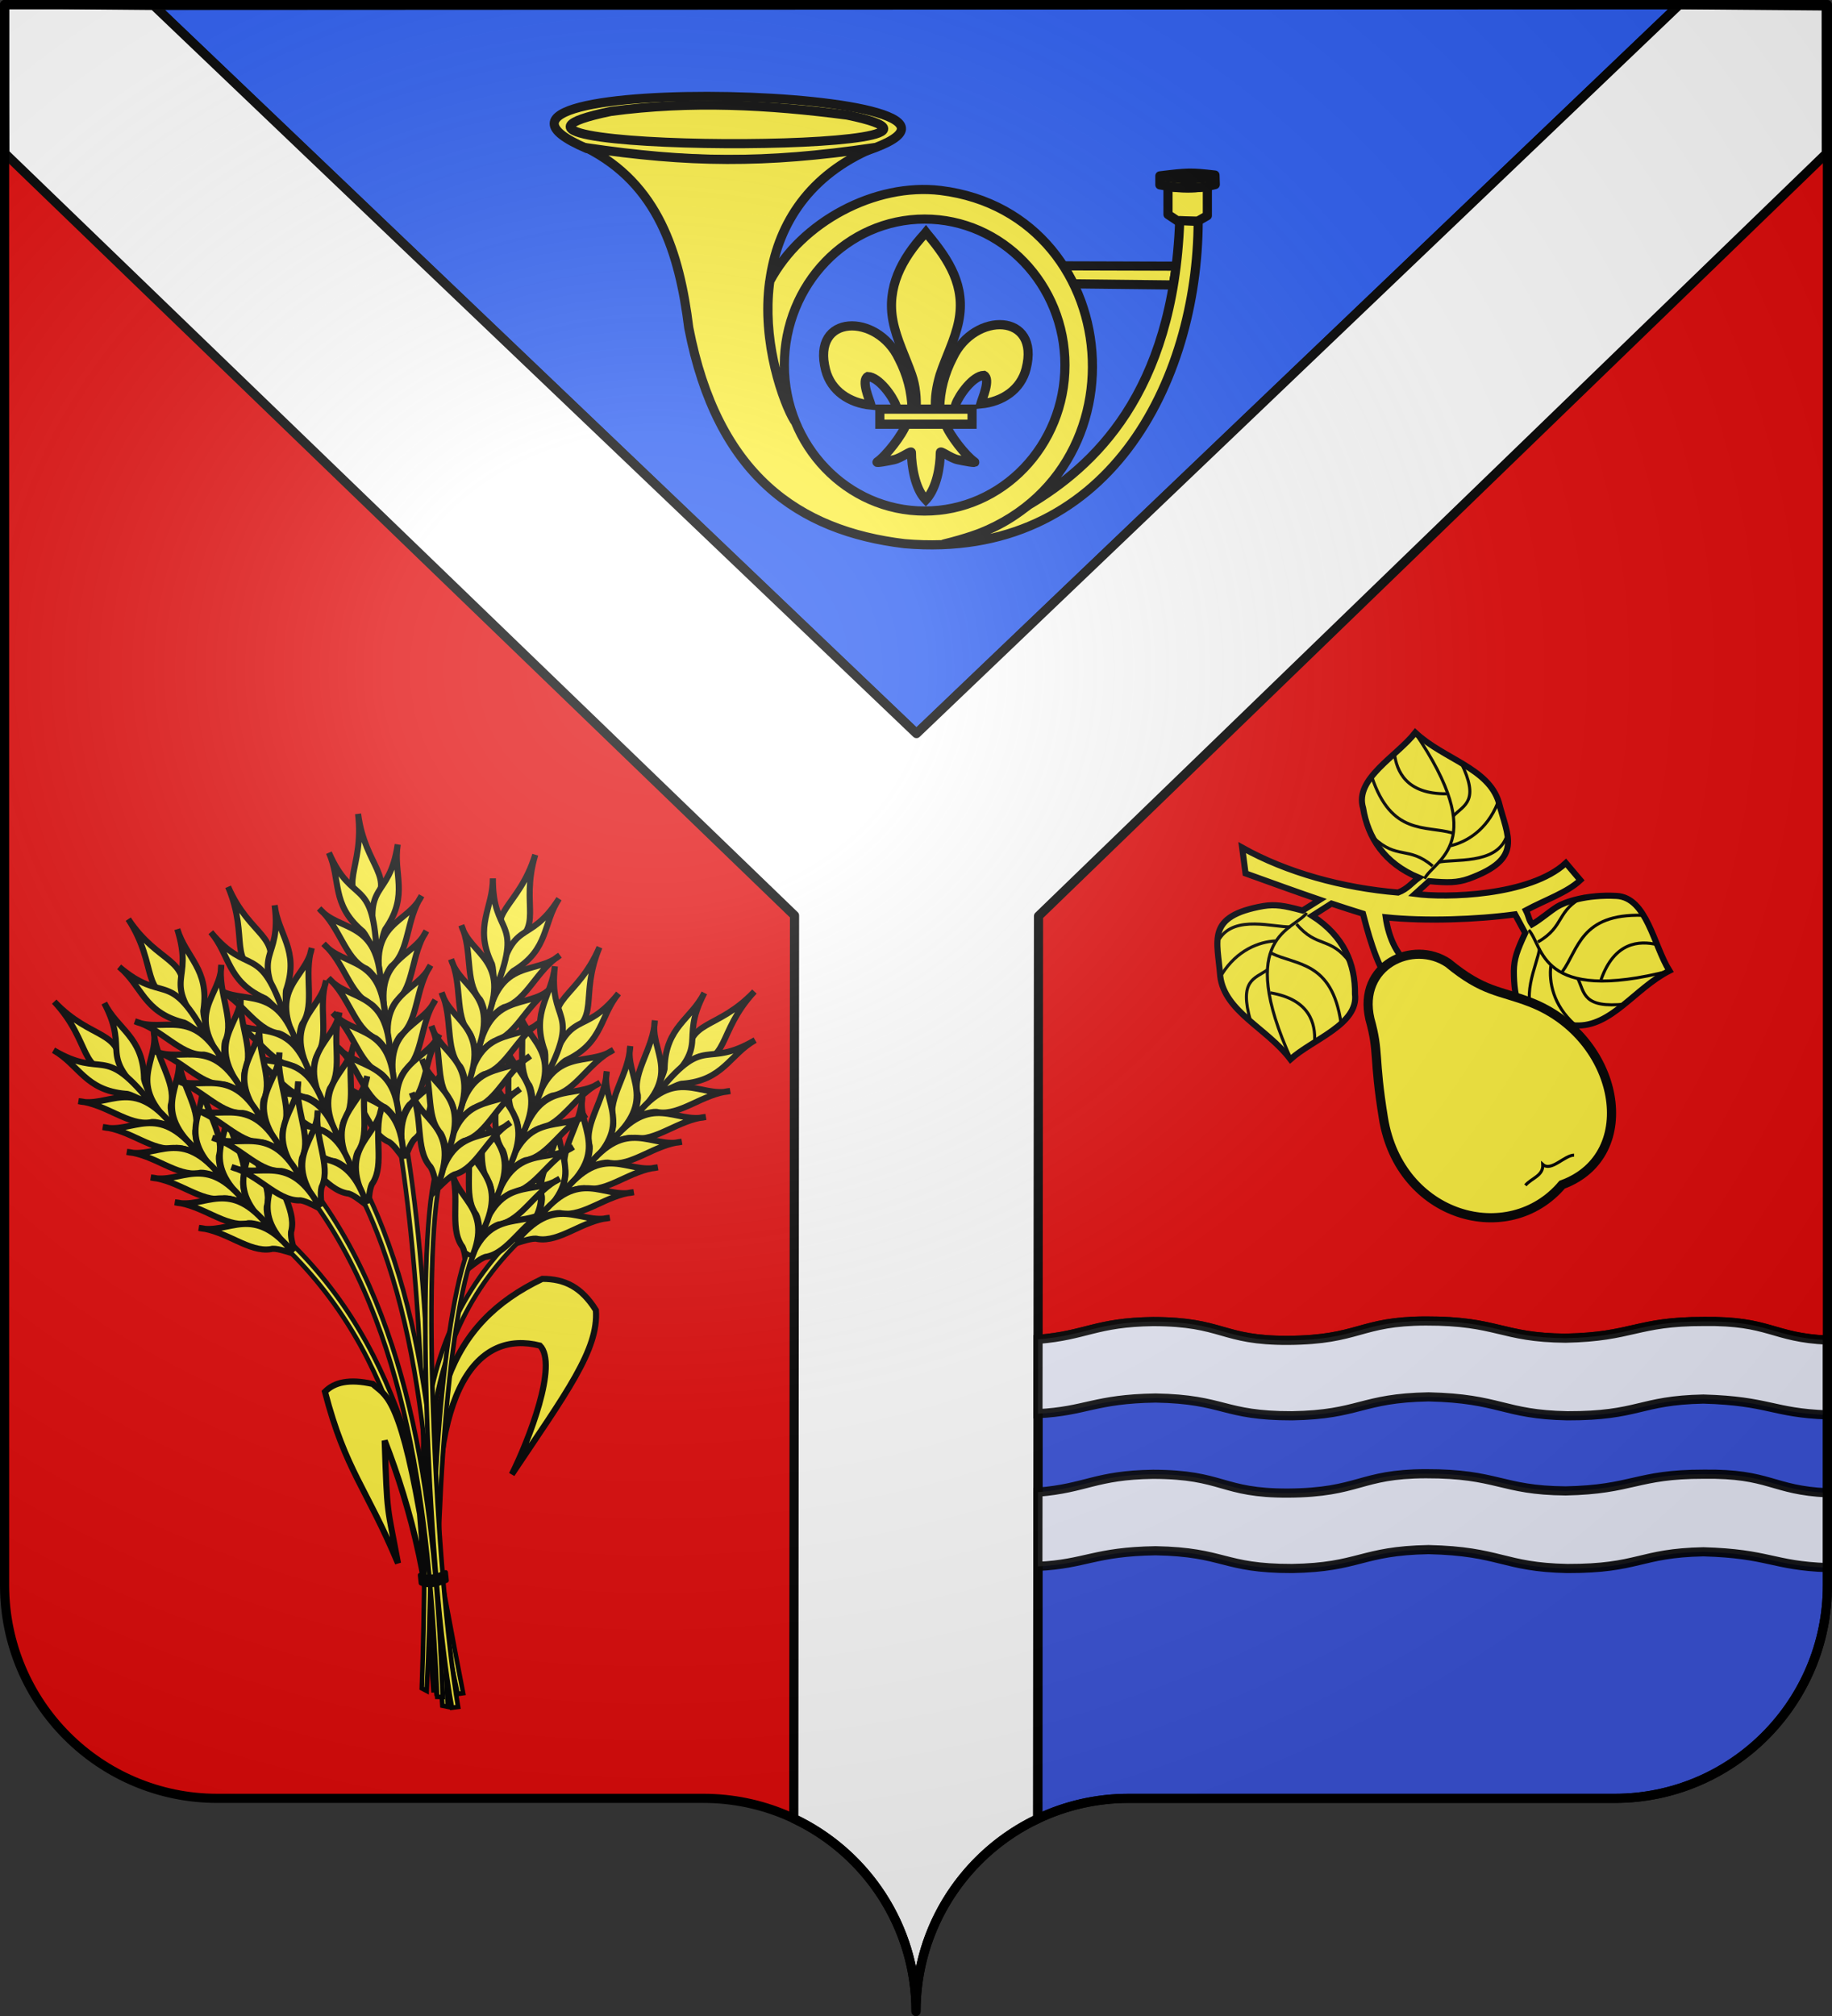 <?xml version="1.0" encoding="UTF-8" standalone="no"?>
<svg
   xmlns:dc="http://purl.org/dc/elements/1.1/"
   xmlns:cc="http://web.resource.org/cc/"
   xmlns:rdf="http://www.w3.org/1999/02/22-rdf-syntax-ns#"
   xmlns:svg="http://www.w3.org/2000/svg"
   xmlns="http://www.w3.org/2000/svg"
   xmlns:xlink="http://www.w3.org/1999/xlink"
   xmlns:sodipodi="http://sodipodi.sourceforge.net/DTD/sodipodi-0.dtd"
   xmlns:inkscape="http://www.inkscape.org/namespaces/inkscape"
   height="660"
   width="600"
   version="1.0"
   id="svg2"
   sodipodi:version="0.32"
   inkscape:version="0.45"
   sodipodi:docname="Blason ville fr Coignières (Yvelines).svg"
   sodipodi:docbase="C:\Documents and Settings\Henry SALOME\Mes documents\Mes images\Blasons\Inkscape\Blasons Yvelines"
   inkscape:output_extension="org.inkscape.output.svg.inkscape"
   sodipodi:modified="true">
  <rect width="100%" height="100%" fill="#333333" stroke="none"/>
  <sodipodi:namedview
     inkscape:window-height="708"
     inkscape:window-width="1024"
     inkscape:pageshadow="2"
     inkscape:pageopacity="0.0"
     guidetolerance="10.0"
     gridtolerance="10.0"
     objecttolerance="10.0"
     borderopacity="1.0"
     bordercolor="#666666"
     pagecolor="#ffffff"
     id="base"
     showgrid="false"
     height="660px"
     inkscape:zoom="0.77575758"
     inkscape:cx="300"
     inkscape:cy="330"
     inkscape:window-x="0"
     inkscape:window-y="26"
     inkscape:current-layer="layer2" />
  <desc
     id="desc4">Flag of Canton of Valais (Wallis)</desc>
  <defs
     id="defs6">
    <linearGradient
       id="linearGradient2893">
      <stop
         style="stop-color:white;stop-opacity:0.314;"
         offset="0"
         id="stop2895" />
      <stop
         id="stop2897"
         offset="0.19"
         style="stop-color:white;stop-opacity:0.251;" />
      <stop
         style="stop-color:#6b6b6b;stop-opacity:0.125;"
         offset="0.6"
         id="stop2901" />
      <stop
         style="stop-color:black;stop-opacity:0.125;"
         offset="1"
         id="stop2899" />
    </linearGradient>
    <radialGradient
       inkscape:collect="always"
       xlink:href="#linearGradient2893"
       id="radialGradient11919"
       gradientUnits="userSpaceOnUse"
       gradientTransform="matrix(1.551,0,0,1.35,-227.894,-51.264)"
       cx="285.186"
       cy="200.448"
       fx="285.186"
       fy="200.448"
       r="300" />
  </defs>
  <g
     inkscape:groupmode="layer"
     id="layer1"
     inkscape:label="Fond écu"
     style="opacity:1;display:inline"
     sodipodi:insensitive="true">
    <g
       id="g5959">
      <g
         id="g3871">
        <path
           id="path2014"
           style="fill:#e20909;fill-opacity:1;fill-rule:nonzero;stroke:none;stroke-width:5;stroke-linecap:round;stroke-linejoin:round;stroke-miterlimit:4;stroke-dashoffset:0;stroke-opacity:1"
           d="M 300,658.499 C 300,619.995 331.203,588.746 369.65,588.746 C 408.097,588.746 490.403,588.746 528.85,588.746 C 567.297,588.746 598.5,557.496 598.5,518.992 L 598.5,1.5 L 1.5,1.5 L 1.5,518.992 C 1.5,557.496 32.703,588.746 71.15,588.746 C 109.597,588.746 191.903,588.746 230.35,588.746 C 268.797,588.746 300,619.995 300,658.499 z "
           sodipodi:nodetypes="cssccccssc" />
        <path
           style="fill:#2b5df2;fill-opacity:1;fill-rule:nonzero;stroke:#000000;stroke-width:3;stroke-linecap:round;stroke-linejoin:round;stroke-miterlimit:4;stroke-dasharray:none;stroke-dashoffset:0;stroke-opacity:1;display:inline"
           d="M 550.031,1.531 L 300.156,240.156 L 50.312,1.781 L 550.031,1.531 z "
           id="path3869"
           sodipodi:nodetypes="cccc" />
      </g>
      <path
         id="path5949"
         d="M 466.969,432.469 C 445.21,432.518 445.349,438.637 421.906,438.812 C 399.884,438.899 400.86,432.713 377.656,432.656 C 358.77,432.914 355.748,437.211 339.969,438.469 L 339.938,595.406 C 348.954,591.135 359.026,588.75 369.656,588.75 C 408.103,588.75 490.397,588.75 528.844,588.75 C 567.291,588.75 598.5,557.504 598.5,519 L 598.5,438.719 C 580.387,437.912 579.731,432.327 557.969,432.625 C 535.88,432.592 534.839,437.657 512.75,438.094 C 491.587,437.933 490.659,432.421 466.969,432.469 z "
         style="opacity:0.9;fill:#2b5df2;fill-opacity:1;fill-rule:evenodd;stroke:#000000;stroke-width:3;stroke-linecap:butt;stroke-linejoin:miter;stroke-miterlimit:4;stroke-dasharray:none;stroke-opacity:1;display:inline" />
    </g>
  </g>
  <g
     inkscape:groupmode="layer"
     id="layer2"
     inkscape:label="Meubles"
     style="display:inline">
    <g
       id="g6202">
      <path
         id="path2893"
         d="M 1.5,1.5 L 1.5,30.625 L 1.562,50.156 L 260.219,299.719 L 259.969,595.375 C 283.61,606.532 300,630.607 300,658.5 C 300,630.691 316.287,606.67 339.812,595.469 L 340.125,299.906 L 598.125,50.281 L 598.094,1.938 L 550.031,1.531 L 300.156,240.156 L 50.312,1.781 L 18.875,1.5 L 1.5,1.5 z "
         style="fill:#ffffff;fill-opacity:1;fill-rule:nonzero;stroke:#000000;stroke-width:3;stroke-linecap:round;stroke-linejoin:round;stroke-miterlimit:4;stroke-dasharray:none;stroke-dashoffset:0;stroke-opacity:1" />
      <g
         id="g6002">
        <g
           id="g5114">
          <g
             transform="matrix(-0.94,-0.342,-0.342,0.94,432.87,83.179)"
             id="g5069"
             style="display:inline">
            <g
               id="g5071"
               style="opacity:1;fill:#fcef3c;fill-opacity:1;stroke:#000000;stroke-width:3.185;stroke-miterlimit:4;stroke-dasharray:none;stroke-opacity:1"
               transform="matrix(-0.596,-0.199,-0.199,0.596,859.032,446.368)">
              <path
                 style="fill:#fcef3c;fill-opacity:1;fill-rule:evenodd;stroke:#000000;stroke-width:3.185;stroke-linecap:butt;stroke-linejoin:miter;stroke-miterlimit:4;stroke-dasharray:none;stroke-opacity:1;display:inline"
                 d="M 1236.49,151.036 C 1216.998,173.122 1225.161,189.523 1202.938,188.391 C 1201.387,165.876 1217.316,172.366 1236.49,151.036 z "
                 id="path5073"
                 sodipodi:nodetypes="ccc" />
              <g
                 id="g5075"
                 style="fill:#fcef3c;fill-opacity:1;stroke:#000000;stroke-width:3.185;stroke-miterlimit:4;stroke-dasharray:none;stroke-opacity:1">
                <path
                   sodipodi:nodetypes="cccc"
                   id="path5077"
                   d="M 1210.439,152.46 C 1197.194,179.709 1215.893,177.593 1188.216,204.048 C 1187.083,200.671 1191.132,194.461 1190.767,191.706 C 1190.905,170.547 1203.815,166.49 1210.439,152.46 z "
                   style="fill:#fcef3c;fill-opacity:1;fill-rule:evenodd;stroke:#000000;stroke-width:3.185;stroke-linecap:butt;stroke-linejoin:miter;stroke-miterlimit:4;stroke-dasharray:none;stroke-opacity:1;display:inline" />
                <path
                   sodipodi:nodetypes="cccc"
                   id="path5079"
                   d="M 1185.042,167.54 C 1182.511,183.677 1200.814,194.656 1175.518,217.937 C 1176.428,213.842 1177.93,207.94 1176.979,205.82 C 1174.191,194.476 1184.718,181.959 1185.042,167.54 z "
                   style="fill:#fcef3c;fill-opacity:1;fill-rule:evenodd;stroke:#000000;stroke-width:3.185;stroke-linecap:butt;stroke-linejoin:miter;stroke-miterlimit:4;stroke-dasharray:none;stroke-opacity:1;display:inline" />
                <path
                   sodipodi:nodetypes="cccc"
                   id="path5081"
                   d="M 1172.578,181.23 C 1170.047,197.368 1188.35,208.347 1163.054,231.627 C 1163.964,227.532 1165.466,221.63 1164.515,219.51 C 1161.727,208.166 1172.254,195.65 1172.578,181.23 z "
                   style="fill:#fcef3c;fill-opacity:1;fill-rule:evenodd;stroke:#000000;stroke-width:3.185;stroke-linecap:butt;stroke-linejoin:miter;stroke-miterlimit:4;stroke-dasharray:none;stroke-opacity:1;display:inline" />
                <path
                   sodipodi:nodetypes="cccc"
                   id="path5083"
                   d="M 1160.673,194.722 C 1158.142,210.86 1176.446,221.839 1151.149,245.119 C 1152.06,241.024 1153.561,235.122 1152.61,233.002 C 1149.822,221.658 1160.349,209.142 1160.673,194.722 z "
                   style="fill:#fcef3c;fill-opacity:1;fill-rule:evenodd;stroke:#000000;stroke-width:3.185;stroke-linecap:butt;stroke-linejoin:miter;stroke-miterlimit:4;stroke-dasharray:none;stroke-opacity:1;display:inline" />
                <path
                   sodipodi:nodetypes="cccc"
                   id="path5085"
                   d="M 1148.372,208.214 C 1145.841,224.352 1164.144,235.331 1138.848,258.611 C 1139.758,254.516 1141.259,248.614 1140.309,246.494 C 1137.521,235.15 1148.048,222.634 1148.372,208.214 z "
                   style="fill:#fcef3c;fill-opacity:1;fill-rule:evenodd;stroke:#000000;stroke-width:3.185;stroke-linecap:butt;stroke-linejoin:miter;stroke-miterlimit:4;stroke-dasharray:none;stroke-opacity:1;display:inline" />
                <path
                   sodipodi:nodetypes="cccc"
                   id="path5087"
                   d="M 1136.467,221.706 C 1133.936,237.844 1152.239,248.823 1126.943,272.103 C 1127.853,268.008 1129.355,262.106 1128.404,259.986 C 1125.616,248.642 1136.143,236.126 1136.467,221.706 z "
                   style="fill:#fcef3c;fill-opacity:1;fill-rule:evenodd;stroke:#000000;stroke-width:3.185;stroke-linecap:butt;stroke-linejoin:miter;stroke-miterlimit:4;stroke-dasharray:none;stroke-opacity:1;display:inline" />
                <path
                   sodipodi:nodetypes="cccc"
                   id="path5089"
                   d="M 1124.165,235.198 C 1121.634,251.336 1139.938,262.315 1114.641,285.595 C 1115.552,281.5 1117.053,275.599 1116.102,273.478 C 1113.314,262.134 1123.841,249.618 1124.165,235.198 z "
                   style="fill:#fcef3c;fill-opacity:1;fill-rule:evenodd;stroke:#000000;stroke-width:3.185;stroke-linecap:butt;stroke-linejoin:miter;stroke-miterlimit:4;stroke-dasharray:none;stroke-opacity:1;display:inline" />
              </g>
              <g
                 style="fill:#fcef3c;fill-opacity:1;stroke:#000000;stroke-width:3.185;stroke-miterlimit:4;stroke-dasharray:none;stroke-opacity:1;display:inline"
                 id="g5091"
                 transform="matrix(-0.105,-0.995,-0.995,0.105,1516.331,1364.704)">
                <path
                   sodipodi:nodetypes="cccc"
                   id="path5093"
                   d="M 1210.439,152.46 C 1197.194,179.709 1215.893,177.593 1188.216,204.048 C 1187.083,200.671 1191.132,194.461 1190.767,191.706 C 1190.905,170.547 1203.815,166.49 1210.439,152.46 z "
                   style="fill:#fcef3c;fill-opacity:1;fill-rule:evenodd;stroke:#000000;stroke-width:3.185;stroke-linecap:butt;stroke-linejoin:miter;stroke-miterlimit:4;stroke-dasharray:none;stroke-opacity:1;display:inline" />
                <path
                   sodipodi:nodetypes="cccc"
                   id="path5095"
                   d="M 1185.042,167.54 C 1182.511,183.677 1200.814,194.656 1175.518,217.937 C 1176.428,213.842 1177.93,207.94 1176.979,205.82 C 1174.191,194.476 1184.718,181.959 1185.042,167.54 z "
                   style="fill:#fcef3c;fill-opacity:1;fill-rule:evenodd;stroke:#000000;stroke-width:3.185;stroke-linecap:butt;stroke-linejoin:miter;stroke-miterlimit:4;stroke-dasharray:none;stroke-opacity:1;display:inline" />
                <path
                   sodipodi:nodetypes="cccc"
                   id="path5097"
                   d="M 1172.578,181.23 C 1170.047,197.368 1188.35,208.347 1163.054,231.627 C 1163.964,227.532 1165.466,221.63 1164.515,219.51 C 1161.727,208.166 1172.254,195.65 1172.578,181.23 z "
                   style="fill:#fcef3c;fill-opacity:1;fill-rule:evenodd;stroke:#000000;stroke-width:3.185;stroke-linecap:butt;stroke-linejoin:miter;stroke-miterlimit:4;stroke-dasharray:none;stroke-opacity:1;display:inline" />
                <path
                   sodipodi:nodetypes="cccc"
                   id="path5099"
                   d="M 1160.673,194.722 C 1158.142,210.86 1176.446,221.839 1151.149,245.119 C 1152.06,241.024 1153.561,235.122 1152.61,233.002 C 1149.822,221.658 1160.349,209.142 1160.673,194.722 z "
                   style="fill:#fcef3c;fill-opacity:1;fill-rule:evenodd;stroke:#000000;stroke-width:3.185;stroke-linecap:butt;stroke-linejoin:miter;stroke-miterlimit:4;stroke-dasharray:none;stroke-opacity:1;display:inline" />
                <path
                   sodipodi:nodetypes="cccc"
                   id="path5101"
                   d="M 1148.372,208.214 C 1145.841,224.352 1164.144,235.331 1138.848,258.611 C 1139.758,254.516 1141.259,248.614 1140.309,246.494 C 1137.521,235.15 1148.048,222.634 1148.372,208.214 z "
                   style="fill:#fcef3c;fill-opacity:1;fill-rule:evenodd;stroke:#000000;stroke-width:3.185;stroke-linecap:butt;stroke-linejoin:miter;stroke-miterlimit:4;stroke-dasharray:none;stroke-opacity:1;display:inline" />
                <path
                   sodipodi:nodetypes="cccc"
                   id="path5103"
                   d="M 1136.467,221.706 C 1133.936,237.844 1152.239,248.823 1126.943,272.103 C 1127.853,268.008 1129.355,262.106 1128.404,259.986 C 1125.616,248.642 1136.143,236.126 1136.467,221.706 z "
                   style="fill:#fcef3c;fill-opacity:1;fill-rule:evenodd;stroke:#000000;stroke-width:3.185;stroke-linecap:butt;stroke-linejoin:miter;stroke-miterlimit:4;stroke-dasharray:none;stroke-opacity:1;display:inline" />
                <path
                   sodipodi:nodetypes="cccc"
                   id="path5105"
                   d="M 1124.165,235.198 C 1121.634,251.336 1139.938,262.315 1114.641,285.595 C 1115.552,281.5 1117.053,275.599 1116.102,273.478 C 1113.314,262.134 1123.841,249.618 1124.165,235.198 z "
                   style="fill:#fcef3c;fill-opacity:1;fill-rule:evenodd;stroke:#000000;stroke-width:3.185;stroke-linecap:butt;stroke-linejoin:miter;stroke-miterlimit:4;stroke-dasharray:none;stroke-opacity:1;display:inline" />
              </g>
            </g>
            <g
               id="g5107"
               transform="matrix(0.783,-0.225,0.225,0.783,261.061,159.672)"
               style="opacity:1;fill:#fcef3c;fill-opacity:1">
              <path
                 style="fill:#fcef3c;fill-opacity:1;fill-rule:evenodd;stroke:#000000;stroke-width:1.841;stroke-linecap:butt;stroke-linejoin:miter;stroke-miterlimit:4;stroke-dasharray:none;stroke-opacity:1"
                 d="M -304.459,398.93 C -257.572,345.1 -213.282,300.481 -223.372,233.733 L -226.175,234.033 C -215.663,300.387 -261.155,344.276 -306.422,397.895 L -304.459,398.93 z "
                 id="path5109"
                 sodipodi:nodetypes="ccccc" />
            </g>
          </g>
          <g
             transform="matrix(0.94,-0.342,0.342,0.94,-168.033,86.492)"
             id="g5027"
             style="display:inline">
            <g
               id="g5029"
               style="opacity:1;fill:#fcef3c;fill-opacity:1;stroke:#000000;stroke-width:3.185;stroke-miterlimit:4;stroke-dasharray:none;stroke-opacity:1"
               transform="matrix(-0.596,-0.199,-0.199,0.596,859.032,446.368)">
              <path
                 style="fill:#fcef3c;fill-opacity:1;fill-rule:evenodd;stroke:#000000;stroke-width:3.185;stroke-linecap:butt;stroke-linejoin:miter;stroke-miterlimit:4;stroke-dasharray:none;stroke-opacity:1;display:inline"
                 d="M 1236.49,151.036 C 1216.998,173.122 1225.161,189.523 1202.938,188.391 C 1201.387,165.876 1217.316,172.366 1236.49,151.036 z "
                 id="path5031"
                 sodipodi:nodetypes="ccc" />
              <g
                 id="g5033"
                 style="fill:#fcef3c;fill-opacity:1;stroke:#000000;stroke-width:3.185;stroke-miterlimit:4;stroke-dasharray:none;stroke-opacity:1">
                <path
                   sodipodi:nodetypes="cccc"
                   id="path5035"
                   d="M 1210.439,152.46 C 1197.194,179.709 1215.893,177.593 1188.216,204.048 C 1187.083,200.671 1191.132,194.461 1190.767,191.706 C 1190.905,170.547 1203.815,166.49 1210.439,152.46 z "
                   style="fill:#fcef3c;fill-opacity:1;fill-rule:evenodd;stroke:#000000;stroke-width:3.185;stroke-linecap:butt;stroke-linejoin:miter;stroke-miterlimit:4;stroke-dasharray:none;stroke-opacity:1;display:inline" />
                <path
                   sodipodi:nodetypes="cccc"
                   id="path5037"
                   d="M 1185.042,167.54 C 1182.511,183.677 1200.814,194.656 1175.518,217.937 C 1176.428,213.842 1177.93,207.94 1176.979,205.82 C 1174.191,194.476 1184.718,181.959 1185.042,167.54 z "
                   style="fill:#fcef3c;fill-opacity:1;fill-rule:evenodd;stroke:#000000;stroke-width:3.185;stroke-linecap:butt;stroke-linejoin:miter;stroke-miterlimit:4;stroke-dasharray:none;stroke-opacity:1;display:inline" />
                <path
                   sodipodi:nodetypes="cccc"
                   id="path5039"
                   d="M 1172.578,181.23 C 1170.047,197.368 1188.35,208.347 1163.054,231.627 C 1163.964,227.532 1165.466,221.63 1164.515,219.51 C 1161.727,208.166 1172.254,195.65 1172.578,181.23 z "
                   style="fill:#fcef3c;fill-opacity:1;fill-rule:evenodd;stroke:#000000;stroke-width:3.185;stroke-linecap:butt;stroke-linejoin:miter;stroke-miterlimit:4;stroke-dasharray:none;stroke-opacity:1;display:inline" />
                <path
                   sodipodi:nodetypes="cccc"
                   id="path5041"
                   d="M 1160.673,194.722 C 1158.142,210.86 1176.446,221.839 1151.149,245.119 C 1152.06,241.024 1153.561,235.122 1152.61,233.002 C 1149.822,221.658 1160.349,209.142 1160.673,194.722 z "
                   style="fill:#fcef3c;fill-opacity:1;fill-rule:evenodd;stroke:#000000;stroke-width:3.185;stroke-linecap:butt;stroke-linejoin:miter;stroke-miterlimit:4;stroke-dasharray:none;stroke-opacity:1;display:inline" />
                <path
                   sodipodi:nodetypes="cccc"
                   id="path5043"
                   d="M 1148.372,208.214 C 1145.841,224.352 1164.144,235.331 1138.848,258.611 C 1139.758,254.516 1141.259,248.614 1140.309,246.494 C 1137.521,235.15 1148.048,222.634 1148.372,208.214 z "
                   style="fill:#fcef3c;fill-opacity:1;fill-rule:evenodd;stroke:#000000;stroke-width:3.185;stroke-linecap:butt;stroke-linejoin:miter;stroke-miterlimit:4;stroke-dasharray:none;stroke-opacity:1;display:inline" />
                <path
                   sodipodi:nodetypes="cccc"
                   id="path5045"
                   d="M 1136.467,221.706 C 1133.936,237.844 1152.239,248.823 1126.943,272.103 C 1127.853,268.008 1129.355,262.106 1128.404,259.986 C 1125.616,248.642 1136.143,236.126 1136.467,221.706 z "
                   style="fill:#fcef3c;fill-opacity:1;fill-rule:evenodd;stroke:#000000;stroke-width:3.185;stroke-linecap:butt;stroke-linejoin:miter;stroke-miterlimit:4;stroke-dasharray:none;stroke-opacity:1;display:inline" />
                <path
                   sodipodi:nodetypes="cccc"
                   id="path5047"
                   d="M 1124.165,235.198 C 1121.634,251.336 1139.938,262.315 1114.641,285.595 C 1115.552,281.5 1117.053,275.599 1116.102,273.478 C 1113.314,262.134 1123.841,249.618 1124.165,235.198 z "
                   style="fill:#fcef3c;fill-opacity:1;fill-rule:evenodd;stroke:#000000;stroke-width:3.185;stroke-linecap:butt;stroke-linejoin:miter;stroke-miterlimit:4;stroke-dasharray:none;stroke-opacity:1;display:inline" />
              </g>
              <g
                 style="fill:#fcef3c;fill-opacity:1;stroke:#000000;stroke-width:3.185;stroke-miterlimit:4;stroke-dasharray:none;stroke-opacity:1;display:inline"
                 id="g5049"
                 transform="matrix(-0.105,-0.995,-0.995,0.105,1516.331,1364.704)">
                <path
                   sodipodi:nodetypes="cccc"
                   id="path5051"
                   d="M 1210.439,152.46 C 1197.194,179.709 1215.893,177.593 1188.216,204.048 C 1187.083,200.671 1191.132,194.461 1190.767,191.706 C 1190.905,170.547 1203.815,166.49 1210.439,152.46 z "
                   style="fill:#fcef3c;fill-opacity:1;fill-rule:evenodd;stroke:#000000;stroke-width:3.185;stroke-linecap:butt;stroke-linejoin:miter;stroke-miterlimit:4;stroke-dasharray:none;stroke-opacity:1;display:inline" />
                <path
                   sodipodi:nodetypes="cccc"
                   id="path5053"
                   d="M 1185.042,167.54 C 1182.511,183.677 1200.814,194.656 1175.518,217.937 C 1176.428,213.842 1177.93,207.94 1176.979,205.82 C 1174.191,194.476 1184.718,181.959 1185.042,167.54 z "
                   style="fill:#fcef3c;fill-opacity:1;fill-rule:evenodd;stroke:#000000;stroke-width:3.185;stroke-linecap:butt;stroke-linejoin:miter;stroke-miterlimit:4;stroke-dasharray:none;stroke-opacity:1;display:inline" />
                <path
                   sodipodi:nodetypes="cccc"
                   id="path5055"
                   d="M 1172.578,181.23 C 1170.047,197.368 1188.35,208.347 1163.054,231.627 C 1163.964,227.532 1165.466,221.63 1164.515,219.51 C 1161.727,208.166 1172.254,195.65 1172.578,181.23 z "
                   style="fill:#fcef3c;fill-opacity:1;fill-rule:evenodd;stroke:#000000;stroke-width:3.185;stroke-linecap:butt;stroke-linejoin:miter;stroke-miterlimit:4;stroke-dasharray:none;stroke-opacity:1;display:inline" />
                <path
                   sodipodi:nodetypes="cccc"
                   id="path5057"
                   d="M 1160.673,194.722 C 1158.142,210.86 1176.446,221.839 1151.149,245.119 C 1152.06,241.024 1153.561,235.122 1152.61,233.002 C 1149.822,221.658 1160.349,209.142 1160.673,194.722 z "
                   style="fill:#fcef3c;fill-opacity:1;fill-rule:evenodd;stroke:#000000;stroke-width:3.185;stroke-linecap:butt;stroke-linejoin:miter;stroke-miterlimit:4;stroke-dasharray:none;stroke-opacity:1;display:inline" />
                <path
                   sodipodi:nodetypes="cccc"
                   id="path5059"
                   d="M 1148.372,208.214 C 1145.841,224.352 1164.144,235.331 1138.848,258.611 C 1139.758,254.516 1141.259,248.614 1140.309,246.494 C 1137.521,235.15 1148.048,222.634 1148.372,208.214 z "
                   style="fill:#fcef3c;fill-opacity:1;fill-rule:evenodd;stroke:#000000;stroke-width:3.185;stroke-linecap:butt;stroke-linejoin:miter;stroke-miterlimit:4;stroke-dasharray:none;stroke-opacity:1;display:inline" />
                <path
                   sodipodi:nodetypes="cccc"
                   id="path5061"
                   d="M 1136.467,221.706 C 1133.936,237.844 1152.239,248.823 1126.943,272.103 C 1127.853,268.008 1129.355,262.106 1128.404,259.986 C 1125.616,248.642 1136.143,236.126 1136.467,221.706 z "
                   style="fill:#fcef3c;fill-opacity:1;fill-rule:evenodd;stroke:#000000;stroke-width:3.185;stroke-linecap:butt;stroke-linejoin:miter;stroke-miterlimit:4;stroke-dasharray:none;stroke-opacity:1;display:inline" />
                <path
                   sodipodi:nodetypes="cccc"
                   id="path5063"
                   d="M 1124.165,235.198 C 1121.634,251.336 1139.938,262.315 1114.641,285.595 C 1115.552,281.5 1117.053,275.599 1116.102,273.478 C 1113.314,262.134 1123.841,249.618 1124.165,235.198 z "
                   style="fill:#fcef3c;fill-opacity:1;fill-rule:evenodd;stroke:#000000;stroke-width:3.185;stroke-linecap:butt;stroke-linejoin:miter;stroke-miterlimit:4;stroke-dasharray:none;stroke-opacity:1;display:inline" />
              </g>
            </g>
            <g
               id="g5065"
               transform="matrix(0.783,-0.225,0.225,0.783,261.061,159.672)"
               style="opacity:1;fill:#fcef3c;fill-opacity:1">
              <path
                 style="fill:#fcef3c;fill-opacity:1;fill-rule:evenodd;stroke:#000000;stroke-width:1.841;stroke-linecap:butt;stroke-linejoin:miter;stroke-miterlimit:4;stroke-dasharray:none;stroke-opacity:1"
                 d="M -274.188,418.157 C -243.918,352.946 -213.282,300.481 -223.372,233.733 L -226.175,234.033 C -215.663,300.387 -247.172,351.671 -276.151,417.122 L -274.188,418.157 z "
                 id="path5067"
                 sodipodi:nodetypes="ccccc" />
            </g>
          </g>
          <g
             transform="matrix(0.995,0.105,-0.105,0.995,22.249,-1.555)"
             id="g4923">
            <path
               transform="matrix(0.815,0,0,0.815,57.594,69.727)"
               style="opacity:1;fill:#fcef3c;fill-opacity:1;fill-rule:evenodd;stroke:#000000;stroke-width:2.454;stroke-linecap:butt;stroke-linejoin:miter;stroke-miterlimit:4;stroke-dasharray:none;stroke-opacity:1;display:inline"
               d="M 143.488,525.833 C 132.243,454.208 149.585,430.122 174.748,433.693 C 182.951,440.368 174.239,472.215 168.953,486.288 C 187.077,451.799 198.47,432.866 195.609,417.19 C 188.883,408.612 181.905,406.01 172.899,406.945 C 137.162,428.895 129.598,462.083 142.149,525.604 L 143.488,525.833 z "
               id="path4817"
               sodipodi:nodetypes="ccccccc" />
            <g
               id="g8767"
               style="opacity:1;fill:#fcef3c;fill-opacity:1;stroke:#000000;stroke-width:3.185;stroke-miterlimit:4;stroke-dasharray:none;stroke-opacity:1"
               transform="matrix(-0.328,-0.535,-0.535,0.328,692.096,903.494)">
              <path
                 style="fill:#fcef3c;fill-opacity:1;fill-rule:evenodd;stroke:#000000;stroke-width:3.185;stroke-linecap:butt;stroke-linejoin:miter;stroke-miterlimit:4;stroke-dasharray:none;stroke-opacity:1;display:inline"
                 d="M 1236.49,151.036 C 1216.998,173.122 1225.161,189.523 1202.938,188.391 C 1201.387,165.876 1217.316,172.366 1236.49,151.036 z "
                 id="path8769"
                 sodipodi:nodetypes="ccc" />
              <g
                 id="g8771"
                 style="fill:#fcef3c;fill-opacity:1;stroke:#000000;stroke-width:3.185;stroke-miterlimit:4;stroke-dasharray:none;stroke-opacity:1">
                <path
                   sodipodi:nodetypes="cccc"
                   id="path8773"
                   d="M 1210.439,152.46 C 1197.194,179.709 1215.893,177.593 1188.216,204.048 C 1187.083,200.671 1191.132,194.461 1190.767,191.706 C 1190.905,170.547 1203.815,166.49 1210.439,152.46 z "
                   style="fill:#fcef3c;fill-opacity:1;fill-rule:evenodd;stroke:#000000;stroke-width:3.185;stroke-linecap:butt;stroke-linejoin:miter;stroke-miterlimit:4;stroke-dasharray:none;stroke-opacity:1;display:inline" />
                <path
                   sodipodi:nodetypes="cccc"
                   id="path8775"
                   d="M 1185.042,167.54 C 1182.511,183.677 1200.814,194.656 1175.518,217.937 C 1176.428,213.842 1177.93,207.94 1176.979,205.82 C 1174.191,194.476 1184.718,181.959 1185.042,167.54 z "
                   style="fill:#fcef3c;fill-opacity:1;fill-rule:evenodd;stroke:#000000;stroke-width:3.185;stroke-linecap:butt;stroke-linejoin:miter;stroke-miterlimit:4;stroke-dasharray:none;stroke-opacity:1;display:inline" />
                <path
                   sodipodi:nodetypes="cccc"
                   id="path8777"
                   d="M 1172.578,181.23 C 1170.047,197.368 1188.35,208.347 1163.054,231.627 C 1163.964,227.532 1165.466,221.63 1164.515,219.51 C 1161.727,208.166 1172.254,195.65 1172.578,181.23 z "
                   style="fill:#fcef3c;fill-opacity:1;fill-rule:evenodd;stroke:#000000;stroke-width:3.185;stroke-linecap:butt;stroke-linejoin:miter;stroke-miterlimit:4;stroke-dasharray:none;stroke-opacity:1;display:inline" />
                <path
                   sodipodi:nodetypes="cccc"
                   id="path8779"
                   d="M 1160.673,194.722 C 1158.142,210.86 1176.446,221.839 1151.149,245.119 C 1152.06,241.024 1153.561,235.122 1152.61,233.002 C 1149.822,221.658 1160.349,209.142 1160.673,194.722 z "
                   style="fill:#fcef3c;fill-opacity:1;fill-rule:evenodd;stroke:#000000;stroke-width:3.185;stroke-linecap:butt;stroke-linejoin:miter;stroke-miterlimit:4;stroke-dasharray:none;stroke-opacity:1;display:inline" />
                <path
                   sodipodi:nodetypes="cccc"
                   id="path8781"
                   d="M 1148.372,208.214 C 1145.841,224.352 1164.144,235.331 1138.848,258.611 C 1139.758,254.516 1141.259,248.614 1140.309,246.494 C 1137.521,235.15 1148.048,222.634 1148.372,208.214 z "
                   style="fill:#fcef3c;fill-opacity:1;fill-rule:evenodd;stroke:#000000;stroke-width:3.185;stroke-linecap:butt;stroke-linejoin:miter;stroke-miterlimit:4;stroke-dasharray:none;stroke-opacity:1;display:inline" />
                <path
                   sodipodi:nodetypes="cccc"
                   id="path8783"
                   d="M 1136.467,221.706 C 1133.936,237.844 1152.239,248.823 1126.943,272.103 C 1127.853,268.008 1129.355,262.106 1128.404,259.986 C 1125.616,248.642 1136.143,236.126 1136.467,221.706 z "
                   style="fill:#fcef3c;fill-opacity:1;fill-rule:evenodd;stroke:#000000;stroke-width:3.185;stroke-linecap:butt;stroke-linejoin:miter;stroke-miterlimit:4;stroke-dasharray:none;stroke-opacity:1;display:inline" />
                <path
                   sodipodi:nodetypes="cccc"
                   id="path8785"
                   d="M 1124.165,235.198 C 1121.634,251.336 1139.938,262.315 1114.641,285.595 C 1115.552,281.5 1117.053,275.599 1116.102,273.478 C 1113.314,262.134 1123.841,249.618 1124.165,235.198 z "
                   style="fill:#fcef3c;fill-opacity:1;fill-rule:evenodd;stroke:#000000;stroke-width:3.185;stroke-linecap:butt;stroke-linejoin:miter;stroke-miterlimit:4;stroke-dasharray:none;stroke-opacity:1;display:inline" />
              </g>
              <g
                 style="fill:#fcef3c;fill-opacity:1;stroke:#000000;stroke-width:3.185;stroke-miterlimit:4;stroke-dasharray:none;stroke-opacity:1;display:inline"
                 id="g8787"
                 transform="matrix(-0.105,-0.995,-0.995,0.105,1516.331,1364.704)">
                <path
                   sodipodi:nodetypes="cccc"
                   id="path8789"
                   d="M 1210.439,152.46 C 1197.194,179.709 1215.893,177.593 1188.216,204.048 C 1187.083,200.671 1191.132,194.461 1190.767,191.706 C 1190.905,170.547 1203.815,166.49 1210.439,152.46 z "
                   style="fill:#fcef3c;fill-opacity:1;fill-rule:evenodd;stroke:#000000;stroke-width:3.185;stroke-linecap:butt;stroke-linejoin:miter;stroke-miterlimit:4;stroke-dasharray:none;stroke-opacity:1;display:inline" />
                <path
                   sodipodi:nodetypes="cccc"
                   id="path8791"
                   d="M 1185.042,167.54 C 1182.511,183.677 1200.814,194.656 1175.518,217.937 C 1176.428,213.842 1177.93,207.94 1176.979,205.82 C 1174.191,194.476 1184.718,181.959 1185.042,167.54 z "
                   style="fill:#fcef3c;fill-opacity:1;fill-rule:evenodd;stroke:#000000;stroke-width:3.185;stroke-linecap:butt;stroke-linejoin:miter;stroke-miterlimit:4;stroke-dasharray:none;stroke-opacity:1;display:inline" />
                <path
                   sodipodi:nodetypes="cccc"
                   id="path8793"
                   d="M 1172.578,181.23 C 1170.047,197.368 1188.35,208.347 1163.054,231.627 C 1163.964,227.532 1165.466,221.63 1164.515,219.51 C 1161.727,208.166 1172.254,195.65 1172.578,181.23 z "
                   style="fill:#fcef3c;fill-opacity:1;fill-rule:evenodd;stroke:#000000;stroke-width:3.185;stroke-linecap:butt;stroke-linejoin:miter;stroke-miterlimit:4;stroke-dasharray:none;stroke-opacity:1;display:inline" />
                <path
                   sodipodi:nodetypes="cccc"
                   id="path8795"
                   d="M 1160.673,194.722 C 1158.142,210.86 1176.446,221.839 1151.149,245.119 C 1152.06,241.024 1153.561,235.122 1152.61,233.002 C 1149.822,221.658 1160.349,209.142 1160.673,194.722 z "
                   style="fill:#fcef3c;fill-opacity:1;fill-rule:evenodd;stroke:#000000;stroke-width:3.185;stroke-linecap:butt;stroke-linejoin:miter;stroke-miterlimit:4;stroke-dasharray:none;stroke-opacity:1;display:inline" />
                <path
                   sodipodi:nodetypes="cccc"
                   id="path8797"
                   d="M 1148.372,208.214 C 1145.841,224.352 1164.144,235.331 1138.848,258.611 C 1139.758,254.516 1141.259,248.614 1140.309,246.494 C 1137.521,235.15 1148.048,222.634 1148.372,208.214 z "
                   style="fill:#fcef3c;fill-opacity:1;fill-rule:evenodd;stroke:#000000;stroke-width:3.185;stroke-linecap:butt;stroke-linejoin:miter;stroke-miterlimit:4;stroke-dasharray:none;stroke-opacity:1;display:inline" />
                <path
                   sodipodi:nodetypes="cccc"
                   id="path8799"
                   d="M 1136.467,221.706 C 1133.936,237.844 1152.239,248.823 1126.943,272.103 C 1127.853,268.008 1129.355,262.106 1128.404,259.986 C 1125.616,248.642 1136.143,236.126 1136.467,221.706 z "
                   style="fill:#fcef3c;fill-opacity:1;fill-rule:evenodd;stroke:#000000;stroke-width:3.185;stroke-linecap:butt;stroke-linejoin:miter;stroke-miterlimit:4;stroke-dasharray:none;stroke-opacity:1;display:inline" />
                <path
                   sodipodi:nodetypes="cccc"
                   id="path8801"
                   d="M 1124.165,235.198 C 1121.634,251.336 1139.938,262.315 1114.641,285.595 C 1115.552,281.5 1117.053,275.599 1116.102,273.478 C 1113.314,262.134 1123.841,249.618 1124.165,235.198 z "
                   style="fill:#fcef3c;fill-opacity:1;fill-rule:evenodd;stroke:#000000;stroke-width:3.185;stroke-linecap:butt;stroke-linejoin:miter;stroke-miterlimit:4;stroke-dasharray:none;stroke-opacity:1;display:inline" />
              </g>
            </g>
            <path
               sodipodi:nodetypes="ccccc"
               id="path8765"
               d="M 179.414,540.363 C 172.245,497.405 168.752,421.671 174.875,396.511 L 173.063,395.699 C 166.76,421.26 170.092,498.038 178.323,540.176 L 179.414,540.363 z "
               style="opacity:1;fill:#fcef3c;fill-opacity:1;fill-rule:evenodd;stroke:#000000;stroke-width:1.5;stroke-linecap:butt;stroke-linejoin:miter;stroke-miterlimit:4;stroke-dasharray:none;stroke-opacity:1" />
          </g>
          <g
             transform="translate(-17.319,0)"
             id="g4881">
            <path
               sodipodi:nodetypes="ccccccc"
               id="path4815"
               d="M 154.883,495.63 C 147.912,455.969 143.191,456.77 139.403,453.089 C 131.645,451.327 126.785,452.546 123.747,455.637 C 130.494,481.501 137.286,486.929 147.669,511.775 C 144.06,492.353 144.144,496.83 143.303,471.635 C 151.894,493.72 159.242,521.45 159.579,554.074 L 154.883,495.63 z "
               style="opacity:1;fill:#fcef3c;fill-opacity:1;fill-rule:evenodd;stroke:#000000;stroke-width:2;stroke-linecap:butt;stroke-linejoin:miter;stroke-miterlimit:4;stroke-dasharray:none;stroke-opacity:1;display:inline" />
            <g
               id="g10446"
               style="opacity:1;fill:#fcef3c;fill-opacity:1;stroke:#000000;stroke-width:3.185;stroke-miterlimit:4;stroke-dasharray:none;stroke-opacity:1"
               transform="matrix(-0.518,-0.356,-0.356,0.518,828.861,628.387)">
              <path
                 style="fill:#fcef3c;fill-opacity:1;fill-rule:evenodd;stroke:#000000;stroke-width:3.185;stroke-linecap:butt;stroke-linejoin:miter;stroke-miterlimit:4;stroke-dasharray:none;stroke-opacity:1;display:inline"
                 d="M 1236.49,151.036 C 1216.998,173.122 1225.161,189.523 1202.938,188.391 C 1201.387,165.876 1217.316,172.366 1236.49,151.036 z "
                 id="path10448"
                 sodipodi:nodetypes="ccc" />
              <g
                 id="g10450"
                 style="fill:#fcef3c;fill-opacity:1;stroke:#000000;stroke-width:3.185;stroke-miterlimit:4;stroke-dasharray:none;stroke-opacity:1">
                <path
                   sodipodi:nodetypes="cccc"
                   id="path10452"
                   d="M 1210.439,152.46 C 1197.194,179.709 1215.893,177.593 1188.216,204.048 C 1187.083,200.671 1191.132,194.461 1190.767,191.706 C 1190.905,170.547 1203.815,166.49 1210.439,152.46 z "
                   style="fill:#fcef3c;fill-opacity:1;fill-rule:evenodd;stroke:#000000;stroke-width:3.185;stroke-linecap:butt;stroke-linejoin:miter;stroke-miterlimit:4;stroke-dasharray:none;stroke-opacity:1;display:inline" />
                <path
                   sodipodi:nodetypes="cccc"
                   id="path10454"
                   d="M 1185.042,167.54 C 1182.511,183.677 1200.814,194.656 1175.518,217.937 C 1176.428,213.842 1177.93,207.94 1176.979,205.82 C 1174.191,194.476 1184.718,181.959 1185.042,167.54 z "
                   style="fill:#fcef3c;fill-opacity:1;fill-rule:evenodd;stroke:#000000;stroke-width:3.185;stroke-linecap:butt;stroke-linejoin:miter;stroke-miterlimit:4;stroke-dasharray:none;stroke-opacity:1;display:inline" />
                <path
                   sodipodi:nodetypes="cccc"
                   id="path10456"
                   d="M 1172.578,181.23 C 1170.047,197.368 1188.35,208.347 1163.054,231.627 C 1163.964,227.532 1165.466,221.63 1164.515,219.51 C 1161.727,208.166 1172.254,195.65 1172.578,181.23 z "
                   style="fill:#fcef3c;fill-opacity:1;fill-rule:evenodd;stroke:#000000;stroke-width:3.185;stroke-linecap:butt;stroke-linejoin:miter;stroke-miterlimit:4;stroke-dasharray:none;stroke-opacity:1;display:inline" />
                <path
                   sodipodi:nodetypes="cccc"
                   id="path10458"
                   d="M 1160.673,194.722 C 1158.142,210.86 1176.446,221.839 1151.149,245.119 C 1152.06,241.024 1153.561,235.122 1152.61,233.002 C 1149.822,221.658 1160.349,209.142 1160.673,194.722 z "
                   style="fill:#fcef3c;fill-opacity:1;fill-rule:evenodd;stroke:#000000;stroke-width:3.185;stroke-linecap:butt;stroke-linejoin:miter;stroke-miterlimit:4;stroke-dasharray:none;stroke-opacity:1;display:inline" />
                <path
                   sodipodi:nodetypes="cccc"
                   id="path10460"
                   d="M 1148.372,208.214 C 1145.841,224.352 1164.144,235.331 1138.848,258.611 C 1139.758,254.516 1141.259,248.614 1140.309,246.494 C 1137.521,235.15 1148.048,222.634 1148.372,208.214 z "
                   style="fill:#fcef3c;fill-opacity:1;fill-rule:evenodd;stroke:#000000;stroke-width:3.185;stroke-linecap:butt;stroke-linejoin:miter;stroke-miterlimit:4;stroke-dasharray:none;stroke-opacity:1;display:inline" />
                <path
                   sodipodi:nodetypes="cccc"
                   id="path10462"
                   d="M 1136.467,221.706 C 1133.936,237.844 1152.239,248.823 1126.943,272.103 C 1127.853,268.008 1129.355,262.106 1128.404,259.986 C 1125.616,248.642 1136.143,236.126 1136.467,221.706 z "
                   style="fill:#fcef3c;fill-opacity:1;fill-rule:evenodd;stroke:#000000;stroke-width:3.185;stroke-linecap:butt;stroke-linejoin:miter;stroke-miterlimit:4;stroke-dasharray:none;stroke-opacity:1;display:inline" />
                <path
                   sodipodi:nodetypes="cccc"
                   id="path10464"
                   d="M 1124.165,235.198 C 1121.634,251.336 1139.938,262.315 1114.641,285.595 C 1115.552,281.5 1117.053,275.599 1116.102,273.478 C 1113.314,262.134 1123.841,249.618 1124.165,235.198 z "
                   style="fill:#fcef3c;fill-opacity:1;fill-rule:evenodd;stroke:#000000;stroke-width:3.185;stroke-linecap:butt;stroke-linejoin:miter;stroke-miterlimit:4;stroke-dasharray:none;stroke-opacity:1;display:inline" />
              </g>
              <g
                 style="fill:#fcef3c;fill-opacity:1;stroke:#000000;stroke-width:3.185;stroke-miterlimit:4;stroke-dasharray:none;stroke-opacity:1;display:inline"
                 id="g10466"
                 transform="matrix(-0.105,-0.995,-0.995,0.105,1516.331,1364.704)">
                <path
                   sodipodi:nodetypes="cccc"
                   id="path10468"
                   d="M 1210.439,152.46 C 1197.194,179.709 1215.893,177.593 1188.216,204.048 C 1187.083,200.671 1191.132,194.461 1190.767,191.706 C 1190.905,170.547 1203.815,166.49 1210.439,152.46 z "
                   style="fill:#fcef3c;fill-opacity:1;fill-rule:evenodd;stroke:#000000;stroke-width:3.185;stroke-linecap:butt;stroke-linejoin:miter;stroke-miterlimit:4;stroke-dasharray:none;stroke-opacity:1;display:inline" />
                <path
                   sodipodi:nodetypes="cccc"
                   id="path10470"
                   d="M 1185.042,167.54 C 1182.511,183.677 1200.814,194.656 1175.518,217.937 C 1176.428,213.842 1177.93,207.94 1176.979,205.82 C 1174.191,194.476 1184.718,181.959 1185.042,167.54 z "
                   style="fill:#fcef3c;fill-opacity:1;fill-rule:evenodd;stroke:#000000;stroke-width:3.185;stroke-linecap:butt;stroke-linejoin:miter;stroke-miterlimit:4;stroke-dasharray:none;stroke-opacity:1;display:inline" />
                <path
                   sodipodi:nodetypes="cccc"
                   id="path10472"
                   d="M 1172.578,181.23 C 1170.047,197.368 1188.35,208.347 1163.054,231.627 C 1163.964,227.532 1165.466,221.63 1164.515,219.51 C 1161.727,208.166 1172.254,195.65 1172.578,181.23 z "
                   style="fill:#fcef3c;fill-opacity:1;fill-rule:evenodd;stroke:#000000;stroke-width:3.185;stroke-linecap:butt;stroke-linejoin:miter;stroke-miterlimit:4;stroke-dasharray:none;stroke-opacity:1;display:inline" />
                <path
                   sodipodi:nodetypes="cccc"
                   id="path10474"
                   d="M 1160.673,194.722 C 1158.142,210.86 1176.446,221.839 1151.149,245.119 C 1152.06,241.024 1153.561,235.122 1152.61,233.002 C 1149.822,221.658 1160.349,209.142 1160.673,194.722 z "
                   style="fill:#fcef3c;fill-opacity:1;fill-rule:evenodd;stroke:#000000;stroke-width:3.185;stroke-linecap:butt;stroke-linejoin:miter;stroke-miterlimit:4;stroke-dasharray:none;stroke-opacity:1;display:inline" />
                <path
                   sodipodi:nodetypes="cccc"
                   id="path10476"
                   d="M 1148.372,208.214 C 1145.841,224.352 1164.144,235.331 1138.848,258.611 C 1139.758,254.516 1141.259,248.614 1140.309,246.494 C 1137.521,235.15 1148.048,222.634 1148.372,208.214 z "
                   style="fill:#fcef3c;fill-opacity:1;fill-rule:evenodd;stroke:#000000;stroke-width:3.185;stroke-linecap:butt;stroke-linejoin:miter;stroke-miterlimit:4;stroke-dasharray:none;stroke-opacity:1;display:inline" />
                <path
                   sodipodi:nodetypes="cccc"
                   id="path10478"
                   d="M 1136.467,221.706 C 1133.936,237.844 1152.239,248.823 1126.943,272.103 C 1127.853,268.008 1129.355,262.106 1128.404,259.986 C 1125.616,248.642 1136.143,236.126 1136.467,221.706 z "
                   style="fill:#fcef3c;fill-opacity:1;fill-rule:evenodd;stroke:#000000;stroke-width:3.185;stroke-linecap:butt;stroke-linejoin:miter;stroke-miterlimit:4;stroke-dasharray:none;stroke-opacity:1;display:inline" />
                <path
                   sodipodi:nodetypes="cccc"
                   id="path10480"
                   d="M 1124.165,235.198 C 1121.634,251.336 1139.938,262.315 1114.641,285.595 C 1115.552,281.5 1117.053,275.599 1116.102,273.478 C 1113.314,262.134 1123.841,249.618 1124.165,235.198 z "
                   style="fill:#fcef3c;fill-opacity:1;fill-rule:evenodd;stroke:#000000;stroke-width:3.185;stroke-linecap:butt;stroke-linejoin:miter;stroke-miterlimit:4;stroke-dasharray:none;stroke-opacity:1;display:inline" />
              </g>
            </g>
            <g
               id="g10685"
               transform="matrix(0.815,0,0,0.815,333.078,187.975)"
               style="opacity:1;fill:#fcef3c;fill-opacity:1;stroke:#000000;stroke-width:1.841;stroke-miterlimit:4;stroke-dasharray:none;stroke-opacity:1">
              <path
                 style="fill:#fcef3c;fill-opacity:1;fill-rule:evenodd;stroke:#000000;stroke-width:1.841;stroke-linecap:butt;stroke-linejoin:miter;stroke-miterlimit:4;stroke-dasharray:none;stroke-opacity:1"
                 d="M -215.964,448.584 C -212.719,384.058 -213.282,300.481 -223.372,233.733 L -226.175,234.033 C -216.179,301.054 -215.723,383.958 -217.927,447.549 L -215.964,448.584 z "
                 id="path10444"
                 sodipodi:nodetypes="ccccc" />
            </g>
          </g>
          <g
             transform="translate(-17.319,0)"
             id="g4839">
            <g
               id="g4733"
               style="opacity:1;fill:#fcef3c;fill-opacity:1;stroke:#000000;stroke-width:3.185;stroke-miterlimit:4;stroke-dasharray:none;stroke-opacity:1"
               transform="matrix(-0.596,-0.199,-0.199,0.596,859.032,446.368)">
              <path
                 style="fill:#fcef3c;fill-opacity:1;fill-rule:evenodd;stroke:#000000;stroke-width:3.185;stroke-linecap:butt;stroke-linejoin:miter;stroke-miterlimit:4;stroke-dasharray:none;stroke-opacity:1;display:inline"
                 d="M 1236.49,151.036 C 1216.998,173.122 1225.161,189.523 1202.938,188.391 C 1201.387,165.876 1217.316,172.366 1236.49,151.036 z "
                 id="path4735"
                 sodipodi:nodetypes="ccc" />
              <g
                 id="g4737"
                 style="fill:#fcef3c;fill-opacity:1;stroke:#000000;stroke-width:3.185;stroke-miterlimit:4;stroke-dasharray:none;stroke-opacity:1">
                <path
                   sodipodi:nodetypes="cccc"
                   id="path4739"
                   d="M 1210.439,152.46 C 1197.194,179.709 1215.893,177.593 1188.216,204.048 C 1187.083,200.671 1191.132,194.461 1190.767,191.706 C 1190.905,170.547 1203.815,166.49 1210.439,152.46 z "
                   style="fill:#fcef3c;fill-opacity:1;fill-rule:evenodd;stroke:#000000;stroke-width:3.185;stroke-linecap:butt;stroke-linejoin:miter;stroke-miterlimit:4;stroke-dasharray:none;stroke-opacity:1;display:inline" />
                <path
                   sodipodi:nodetypes="cccc"
                   id="path4741"
                   d="M 1185.042,167.54 C 1182.511,183.677 1200.814,194.656 1175.518,217.937 C 1176.428,213.842 1177.93,207.94 1176.979,205.82 C 1174.191,194.476 1184.718,181.959 1185.042,167.54 z "
                   style="fill:#fcef3c;fill-opacity:1;fill-rule:evenodd;stroke:#000000;stroke-width:3.185;stroke-linecap:butt;stroke-linejoin:miter;stroke-miterlimit:4;stroke-dasharray:none;stroke-opacity:1;display:inline" />
                <path
                   sodipodi:nodetypes="cccc"
                   id="path4743"
                   d="M 1172.578,181.23 C 1170.047,197.368 1188.35,208.347 1163.054,231.627 C 1163.964,227.532 1165.466,221.63 1164.515,219.51 C 1161.727,208.166 1172.254,195.65 1172.578,181.23 z "
                   style="fill:#fcef3c;fill-opacity:1;fill-rule:evenodd;stroke:#000000;stroke-width:3.185;stroke-linecap:butt;stroke-linejoin:miter;stroke-miterlimit:4;stroke-dasharray:none;stroke-opacity:1;display:inline" />
                <path
                   sodipodi:nodetypes="cccc"
                   id="path4745"
                   d="M 1160.673,194.722 C 1158.142,210.86 1176.446,221.839 1151.149,245.119 C 1152.06,241.024 1153.561,235.122 1152.61,233.002 C 1149.822,221.658 1160.349,209.142 1160.673,194.722 z "
                   style="fill:#fcef3c;fill-opacity:1;fill-rule:evenodd;stroke:#000000;stroke-width:3.185;stroke-linecap:butt;stroke-linejoin:miter;stroke-miterlimit:4;stroke-dasharray:none;stroke-opacity:1;display:inline" />
                <path
                   sodipodi:nodetypes="cccc"
                   id="path4747"
                   d="M 1148.372,208.214 C 1145.841,224.352 1164.144,235.331 1138.848,258.611 C 1139.758,254.516 1141.259,248.614 1140.309,246.494 C 1137.521,235.15 1148.048,222.634 1148.372,208.214 z "
                   style="fill:#fcef3c;fill-opacity:1;fill-rule:evenodd;stroke:#000000;stroke-width:3.185;stroke-linecap:butt;stroke-linejoin:miter;stroke-miterlimit:4;stroke-dasharray:none;stroke-opacity:1;display:inline" />
                <path
                   sodipodi:nodetypes="cccc"
                   id="path4749"
                   d="M 1136.467,221.706 C 1133.936,237.844 1152.239,248.823 1126.943,272.103 C 1127.853,268.008 1129.355,262.106 1128.404,259.986 C 1125.616,248.642 1136.143,236.126 1136.467,221.706 z "
                   style="fill:#fcef3c;fill-opacity:1;fill-rule:evenodd;stroke:#000000;stroke-width:3.185;stroke-linecap:butt;stroke-linejoin:miter;stroke-miterlimit:4;stroke-dasharray:none;stroke-opacity:1;display:inline" />
                <path
                   sodipodi:nodetypes="cccc"
                   id="path4751"
                   d="M 1124.165,235.198 C 1121.634,251.336 1139.938,262.315 1114.641,285.595 C 1115.552,281.5 1117.053,275.599 1116.102,273.478 C 1113.314,262.134 1123.841,249.618 1124.165,235.198 z "
                   style="fill:#fcef3c;fill-opacity:1;fill-rule:evenodd;stroke:#000000;stroke-width:3.185;stroke-linecap:butt;stroke-linejoin:miter;stroke-miterlimit:4;stroke-dasharray:none;stroke-opacity:1;display:inline" />
              </g>
              <g
                 style="fill:#fcef3c;fill-opacity:1;stroke:#000000;stroke-width:3.185;stroke-miterlimit:4;stroke-dasharray:none;stroke-opacity:1;display:inline"
                 id="g4753"
                 transform="matrix(-0.105,-0.995,-0.995,0.105,1516.331,1364.704)">
                <path
                   sodipodi:nodetypes="cccc"
                   id="path4755"
                   d="M 1210.439,152.46 C 1197.194,179.709 1215.893,177.593 1188.216,204.048 C 1187.083,200.671 1191.132,194.461 1190.767,191.706 C 1190.905,170.547 1203.815,166.49 1210.439,152.46 z "
                   style="fill:#fcef3c;fill-opacity:1;fill-rule:evenodd;stroke:#000000;stroke-width:3.185;stroke-linecap:butt;stroke-linejoin:miter;stroke-miterlimit:4;stroke-dasharray:none;stroke-opacity:1;display:inline" />
                <path
                   sodipodi:nodetypes="cccc"
                   id="path4757"
                   d="M 1185.042,167.54 C 1182.511,183.677 1200.814,194.656 1175.518,217.937 C 1176.428,213.842 1177.93,207.94 1176.979,205.82 C 1174.191,194.476 1184.718,181.959 1185.042,167.54 z "
                   style="fill:#fcef3c;fill-opacity:1;fill-rule:evenodd;stroke:#000000;stroke-width:3.185;stroke-linecap:butt;stroke-linejoin:miter;stroke-miterlimit:4;stroke-dasharray:none;stroke-opacity:1;display:inline" />
                <path
                   sodipodi:nodetypes="cccc"
                   id="path4759"
                   d="M 1172.578,181.23 C 1170.047,197.368 1188.35,208.347 1163.054,231.627 C 1163.964,227.532 1165.466,221.63 1164.515,219.51 C 1161.727,208.166 1172.254,195.65 1172.578,181.23 z "
                   style="fill:#fcef3c;fill-opacity:1;fill-rule:evenodd;stroke:#000000;stroke-width:3.185;stroke-linecap:butt;stroke-linejoin:miter;stroke-miterlimit:4;stroke-dasharray:none;stroke-opacity:1;display:inline" />
                <path
                   sodipodi:nodetypes="cccc"
                   id="path4761"
                   d="M 1160.673,194.722 C 1158.142,210.86 1176.446,221.839 1151.149,245.119 C 1152.06,241.024 1153.561,235.122 1152.61,233.002 C 1149.822,221.658 1160.349,209.142 1160.673,194.722 z "
                   style="fill:#fcef3c;fill-opacity:1;fill-rule:evenodd;stroke:#000000;stroke-width:3.185;stroke-linecap:butt;stroke-linejoin:miter;stroke-miterlimit:4;stroke-dasharray:none;stroke-opacity:1;display:inline" />
                <path
                   sodipodi:nodetypes="cccc"
                   id="path4763"
                   d="M 1148.372,208.214 C 1145.841,224.352 1164.144,235.331 1138.848,258.611 C 1139.758,254.516 1141.259,248.614 1140.309,246.494 C 1137.521,235.15 1148.048,222.634 1148.372,208.214 z "
                   style="fill:#fcef3c;fill-opacity:1;fill-rule:evenodd;stroke:#000000;stroke-width:3.185;stroke-linecap:butt;stroke-linejoin:miter;stroke-miterlimit:4;stroke-dasharray:none;stroke-opacity:1;display:inline" />
                <path
                   sodipodi:nodetypes="cccc"
                   id="path4765"
                   d="M 1136.467,221.706 C 1133.936,237.844 1152.239,248.823 1126.943,272.103 C 1127.853,268.008 1129.355,262.106 1128.404,259.986 C 1125.616,248.642 1136.143,236.126 1136.467,221.706 z "
                   style="fill:#fcef3c;fill-opacity:1;fill-rule:evenodd;stroke:#000000;stroke-width:3.185;stroke-linecap:butt;stroke-linejoin:miter;stroke-miterlimit:4;stroke-dasharray:none;stroke-opacity:1;display:inline" />
                <path
                   sodipodi:nodetypes="cccc"
                   id="path4767"
                   d="M 1124.165,235.198 C 1121.634,251.336 1139.938,262.315 1114.641,285.595 C 1115.552,281.5 1117.053,275.599 1116.102,273.478 C 1113.314,262.134 1123.841,249.618 1124.165,235.198 z "
                   style="fill:#fcef3c;fill-opacity:1;fill-rule:evenodd;stroke:#000000;stroke-width:3.185;stroke-linecap:butt;stroke-linejoin:miter;stroke-miterlimit:4;stroke-dasharray:none;stroke-opacity:1;display:inline" />
              </g>
            </g>
            <g
               id="g4769"
               transform="matrix(0.783,-0.225,0.225,0.783,261.061,159.672)"
               style="opacity:1;fill:#fcef3c;fill-opacity:1">
              <path
                 style="fill:#fcef3c;fill-opacity:1;fill-rule:evenodd;stroke:#000000;stroke-width:1.841;stroke-linecap:butt;stroke-linejoin:miter;stroke-miterlimit:4;stroke-dasharray:none;stroke-opacity:1"
                 d="M -249.838,437.922 C -235.314,374.405 -213.282,300.481 -223.372,233.733 L -226.175,234.033 C -215.663,300.387 -238.774,374.363 -251.801,436.887 L -249.838,437.922 z "
                 id="path4771"
                 sodipodi:nodetypes="ccccc" />
            </g>
          </g>
          <g
             transform="translate(-82.602,-0.17)"
             id="g4964">
            <path
               sodipodi:nodetypes="ccccc"
               id="path4775"
               d="M 232.634,558.974 C 225.308,516.089 220.374,410.677 227.053,384.99 L 225.241,384.178 C 218.483,409.739 222.855,516.649 230.631,559.243 L 232.634,558.974 z "
               style="opacity:1;fill:#fcef3c;fill-opacity:1;fill-rule:evenodd;stroke:#000000;stroke-width:1.5;stroke-linecap:butt;stroke-linejoin:miter;stroke-miterlimit:4;stroke-dasharray:none;stroke-opacity:1" />
            <g
               id="g4777"
               style="opacity:1;fill:#fcef3c;fill-opacity:1;stroke:#000000;stroke-width:3.185;stroke-miterlimit:4;stroke-dasharray:none;stroke-opacity:1"
               transform="matrix(-0.328,-0.535,-0.535,0.328,744.274,891.973)">
              <path
                 style="fill:#fcef3c;fill-opacity:1;fill-rule:evenodd;stroke:#000000;stroke-width:3.185;stroke-linecap:butt;stroke-linejoin:miter;stroke-miterlimit:4;stroke-dasharray:none;stroke-opacity:1;display:inline"
                 d="M 1236.49,151.036 C 1216.998,173.122 1225.161,189.523 1202.938,188.391 C 1201.387,165.876 1217.316,172.366 1236.49,151.036 z "
                 id="path4779"
                 sodipodi:nodetypes="ccc" />
              <g
                 id="g4781"
                 style="fill:#fcef3c;fill-opacity:1;stroke:#000000;stroke-width:3.185;stroke-miterlimit:4;stroke-dasharray:none;stroke-opacity:1">
                <path
                   sodipodi:nodetypes="cccc"
                   id="path4783"
                   d="M 1210.439,152.46 C 1197.194,179.709 1215.893,177.593 1188.216,204.048 C 1187.083,200.671 1191.132,194.461 1190.767,191.706 C 1190.905,170.547 1203.815,166.49 1210.439,152.46 z "
                   style="fill:#fcef3c;fill-opacity:1;fill-rule:evenodd;stroke:#000000;stroke-width:3.185;stroke-linecap:butt;stroke-linejoin:miter;stroke-miterlimit:4;stroke-dasharray:none;stroke-opacity:1;display:inline" />
                <path
                   sodipodi:nodetypes="cccc"
                   id="path4785"
                   d="M 1185.042,167.54 C 1182.511,183.677 1200.814,194.656 1175.518,217.937 C 1176.428,213.842 1177.93,207.94 1176.979,205.82 C 1174.191,194.476 1184.718,181.959 1185.042,167.54 z "
                   style="fill:#fcef3c;fill-opacity:1;fill-rule:evenodd;stroke:#000000;stroke-width:3.185;stroke-linecap:butt;stroke-linejoin:miter;stroke-miterlimit:4;stroke-dasharray:none;stroke-opacity:1;display:inline" />
                <path
                   sodipodi:nodetypes="cccc"
                   id="path4787"
                   d="M 1172.578,181.23 C 1170.047,197.368 1188.35,208.347 1163.054,231.627 C 1163.964,227.532 1165.466,221.63 1164.515,219.51 C 1161.727,208.166 1172.254,195.65 1172.578,181.23 z "
                   style="fill:#fcef3c;fill-opacity:1;fill-rule:evenodd;stroke:#000000;stroke-width:3.185;stroke-linecap:butt;stroke-linejoin:miter;stroke-miterlimit:4;stroke-dasharray:none;stroke-opacity:1;display:inline" />
                <path
                   sodipodi:nodetypes="cccc"
                   id="path4789"
                   d="M 1160.673,194.722 C 1158.142,210.86 1176.446,221.839 1151.149,245.119 C 1152.06,241.024 1153.561,235.122 1152.61,233.002 C 1149.822,221.658 1160.349,209.142 1160.673,194.722 z "
                   style="fill:#fcef3c;fill-opacity:1;fill-rule:evenodd;stroke:#000000;stroke-width:3.185;stroke-linecap:butt;stroke-linejoin:miter;stroke-miterlimit:4;stroke-dasharray:none;stroke-opacity:1;display:inline" />
                <path
                   sodipodi:nodetypes="cccc"
                   id="path4791"
                   d="M 1148.372,208.214 C 1145.841,224.352 1164.144,235.331 1138.848,258.611 C 1139.758,254.516 1141.259,248.614 1140.309,246.494 C 1137.521,235.15 1148.048,222.634 1148.372,208.214 z "
                   style="fill:#fcef3c;fill-opacity:1;fill-rule:evenodd;stroke:#000000;stroke-width:3.185;stroke-linecap:butt;stroke-linejoin:miter;stroke-miterlimit:4;stroke-dasharray:none;stroke-opacity:1;display:inline" />
                <path
                   sodipodi:nodetypes="cccc"
                   id="path4793"
                   d="M 1136.467,221.706 C 1133.936,237.844 1152.239,248.823 1126.943,272.103 C 1127.853,268.008 1129.355,262.106 1128.404,259.986 C 1125.616,248.642 1136.143,236.126 1136.467,221.706 z "
                   style="fill:#fcef3c;fill-opacity:1;fill-rule:evenodd;stroke:#000000;stroke-width:3.185;stroke-linecap:butt;stroke-linejoin:miter;stroke-miterlimit:4;stroke-dasharray:none;stroke-opacity:1;display:inline" />
                <path
                   sodipodi:nodetypes="cccc"
                   id="path4795"
                   d="M 1124.165,235.198 C 1121.634,251.336 1139.938,262.315 1114.641,285.595 C 1115.552,281.5 1117.053,275.599 1116.102,273.478 C 1113.314,262.134 1123.841,249.618 1124.165,235.198 z "
                   style="fill:#fcef3c;fill-opacity:1;fill-rule:evenodd;stroke:#000000;stroke-width:3.185;stroke-linecap:butt;stroke-linejoin:miter;stroke-miterlimit:4;stroke-dasharray:none;stroke-opacity:1;display:inline" />
              </g>
              <g
                 style="fill:#fcef3c;fill-opacity:1;stroke:#000000;stroke-width:3.185;stroke-miterlimit:4;stroke-dasharray:none;stroke-opacity:1;display:inline"
                 id="g4797"
                 transform="matrix(-0.105,-0.995,-0.995,0.105,1516.331,1364.704)">
                <path
                   sodipodi:nodetypes="cccc"
                   id="path4799"
                   d="M 1210.439,152.46 C 1197.194,179.709 1215.893,177.593 1188.216,204.048 C 1187.083,200.671 1191.132,194.461 1190.767,191.706 C 1190.905,170.547 1203.815,166.49 1210.439,152.46 z "
                   style="fill:#fcef3c;fill-opacity:1;fill-rule:evenodd;stroke:#000000;stroke-width:3.185;stroke-linecap:butt;stroke-linejoin:miter;stroke-miterlimit:4;stroke-dasharray:none;stroke-opacity:1;display:inline" />
                <path
                   sodipodi:nodetypes="cccc"
                   id="path4801"
                   d="M 1185.042,167.54 C 1182.511,183.677 1200.814,194.656 1175.518,217.937 C 1176.428,213.842 1177.93,207.94 1176.979,205.82 C 1174.191,194.476 1184.718,181.959 1185.042,167.54 z "
                   style="fill:#fcef3c;fill-opacity:1;fill-rule:evenodd;stroke:#000000;stroke-width:3.185;stroke-linecap:butt;stroke-linejoin:miter;stroke-miterlimit:4;stroke-dasharray:none;stroke-opacity:1;display:inline" />
                <path
                   sodipodi:nodetypes="cccc"
                   id="path4803"
                   d="M 1172.578,181.23 C 1170.047,197.368 1188.35,208.347 1163.054,231.627 C 1163.964,227.532 1165.466,221.63 1164.515,219.51 C 1161.727,208.166 1172.254,195.65 1172.578,181.23 z "
                   style="fill:#fcef3c;fill-opacity:1;fill-rule:evenodd;stroke:#000000;stroke-width:3.185;stroke-linecap:butt;stroke-linejoin:miter;stroke-miterlimit:4;stroke-dasharray:none;stroke-opacity:1;display:inline" />
                <path
                   sodipodi:nodetypes="cccc"
                   id="path4805"
                   d="M 1160.673,194.722 C 1158.142,210.86 1176.446,221.839 1151.149,245.119 C 1152.06,241.024 1153.561,235.122 1152.61,233.002 C 1149.822,221.658 1160.349,209.142 1160.673,194.722 z "
                   style="fill:#fcef3c;fill-opacity:1;fill-rule:evenodd;stroke:#000000;stroke-width:3.185;stroke-linecap:butt;stroke-linejoin:miter;stroke-miterlimit:4;stroke-dasharray:none;stroke-opacity:1;display:inline" />
                <path
                   sodipodi:nodetypes="cccc"
                   id="path4807"
                   d="M 1148.372,208.214 C 1145.841,224.352 1164.144,235.331 1138.848,258.611 C 1139.758,254.516 1141.259,248.614 1140.309,246.494 C 1137.521,235.15 1148.048,222.634 1148.372,208.214 z "
                   style="fill:#fcef3c;fill-opacity:1;fill-rule:evenodd;stroke:#000000;stroke-width:3.185;stroke-linecap:butt;stroke-linejoin:miter;stroke-miterlimit:4;stroke-dasharray:none;stroke-opacity:1;display:inline" />
                <path
                   sodipodi:nodetypes="cccc"
                   id="path4809"
                   d="M 1136.467,221.706 C 1133.936,237.844 1152.239,248.823 1126.943,272.103 C 1127.853,268.008 1129.355,262.106 1128.404,259.986 C 1125.616,248.642 1136.143,236.126 1136.467,221.706 z "
                   style="fill:#fcef3c;fill-opacity:1;fill-rule:evenodd;stroke:#000000;stroke-width:3.185;stroke-linecap:butt;stroke-linejoin:miter;stroke-miterlimit:4;stroke-dasharray:none;stroke-opacity:1;display:inline" />
                <path
                   sodipodi:nodetypes="cccc"
                   id="path4811"
                   d="M 1124.165,235.198 C 1121.634,251.336 1139.938,262.315 1114.641,285.595 C 1115.552,281.5 1117.053,275.599 1116.102,273.478 C 1113.314,262.134 1123.841,249.618 1124.165,235.198 z "
                   style="fill:#fcef3c;fill-opacity:1;fill-rule:evenodd;stroke:#000000;stroke-width:3.185;stroke-linecap:butt;stroke-linejoin:miter;stroke-miterlimit:4;stroke-dasharray:none;stroke-opacity:1;display:inline" />
              </g>
            </g>
          </g>
          <g
             transform="matrix(0.985,-0.174,0.174,0.985,-99.157,30.952)"
             id="g4985"
             style="display:inline">
            <g
               id="g4987"
               style="opacity:1;fill:#fcef3c;fill-opacity:1;stroke:#000000;stroke-width:3.185;stroke-miterlimit:4;stroke-dasharray:none;stroke-opacity:1"
               transform="matrix(-0.596,-0.199,-0.199,0.596,859.032,446.368)">
              <path
                 style="fill:#fcef3c;fill-opacity:1;fill-rule:evenodd;stroke:#000000;stroke-width:3.185;stroke-linecap:butt;stroke-linejoin:miter;stroke-miterlimit:4;stroke-dasharray:none;stroke-opacity:1;display:inline"
                 d="M 1236.49,151.036 C 1216.998,173.122 1225.161,189.523 1202.938,188.391 C 1201.387,165.876 1217.316,172.366 1236.49,151.036 z "
                 id="path4989"
                 sodipodi:nodetypes="ccc" />
              <g
                 id="g4991"
                 style="fill:#fcef3c;fill-opacity:1;stroke:#000000;stroke-width:3.185;stroke-miterlimit:4;stroke-dasharray:none;stroke-opacity:1">
                <path
                   sodipodi:nodetypes="cccc"
                   id="path4993"
                   d="M 1210.439,152.46 C 1197.194,179.709 1215.893,177.593 1188.216,204.048 C 1187.083,200.671 1191.132,194.461 1190.767,191.706 C 1190.905,170.547 1203.815,166.49 1210.439,152.46 z "
                   style="fill:#fcef3c;fill-opacity:1;fill-rule:evenodd;stroke:#000000;stroke-width:3.185;stroke-linecap:butt;stroke-linejoin:miter;stroke-miterlimit:4;stroke-dasharray:none;stroke-opacity:1;display:inline" />
                <path
                   sodipodi:nodetypes="cccc"
                   id="path4995"
                   d="M 1185.042,167.54 C 1182.511,183.677 1200.814,194.656 1175.518,217.937 C 1176.428,213.842 1177.93,207.94 1176.979,205.82 C 1174.191,194.476 1184.718,181.959 1185.042,167.54 z "
                   style="fill:#fcef3c;fill-opacity:1;fill-rule:evenodd;stroke:#000000;stroke-width:3.185;stroke-linecap:butt;stroke-linejoin:miter;stroke-miterlimit:4;stroke-dasharray:none;stroke-opacity:1;display:inline" />
                <path
                   sodipodi:nodetypes="cccc"
                   id="path4997"
                   d="M 1172.578,181.23 C 1170.047,197.368 1188.35,208.347 1163.054,231.627 C 1163.964,227.532 1165.466,221.63 1164.515,219.51 C 1161.727,208.166 1172.254,195.65 1172.578,181.23 z "
                   style="fill:#fcef3c;fill-opacity:1;fill-rule:evenodd;stroke:#000000;stroke-width:3.185;stroke-linecap:butt;stroke-linejoin:miter;stroke-miterlimit:4;stroke-dasharray:none;stroke-opacity:1;display:inline" />
                <path
                   sodipodi:nodetypes="cccc"
                   id="path4999"
                   d="M 1160.673,194.722 C 1158.142,210.86 1176.446,221.839 1151.149,245.119 C 1152.06,241.024 1153.561,235.122 1152.61,233.002 C 1149.822,221.658 1160.349,209.142 1160.673,194.722 z "
                   style="fill:#fcef3c;fill-opacity:1;fill-rule:evenodd;stroke:#000000;stroke-width:3.185;stroke-linecap:butt;stroke-linejoin:miter;stroke-miterlimit:4;stroke-dasharray:none;stroke-opacity:1;display:inline" />
                <path
                   sodipodi:nodetypes="cccc"
                   id="path5001"
                   d="M 1148.372,208.214 C 1145.841,224.352 1164.144,235.331 1138.848,258.611 C 1139.758,254.516 1141.259,248.614 1140.309,246.494 C 1137.521,235.15 1148.048,222.634 1148.372,208.214 z "
                   style="fill:#fcef3c;fill-opacity:1;fill-rule:evenodd;stroke:#000000;stroke-width:3.185;stroke-linecap:butt;stroke-linejoin:miter;stroke-miterlimit:4;stroke-dasharray:none;stroke-opacity:1;display:inline" />
                <path
                   sodipodi:nodetypes="cccc"
                   id="path5003"
                   d="M 1136.467,221.706 C 1133.936,237.844 1152.239,248.823 1126.943,272.103 C 1127.853,268.008 1129.355,262.106 1128.404,259.986 C 1125.616,248.642 1136.143,236.126 1136.467,221.706 z "
                   style="fill:#fcef3c;fill-opacity:1;fill-rule:evenodd;stroke:#000000;stroke-width:3.185;stroke-linecap:butt;stroke-linejoin:miter;stroke-miterlimit:4;stroke-dasharray:none;stroke-opacity:1;display:inline" />
                <path
                   sodipodi:nodetypes="cccc"
                   id="path5005"
                   d="M 1124.165,235.198 C 1121.634,251.336 1139.938,262.315 1114.641,285.595 C 1115.552,281.5 1117.053,275.599 1116.102,273.478 C 1113.314,262.134 1123.841,249.618 1124.165,235.198 z "
                   style="fill:#fcef3c;fill-opacity:1;fill-rule:evenodd;stroke:#000000;stroke-width:3.185;stroke-linecap:butt;stroke-linejoin:miter;stroke-miterlimit:4;stroke-dasharray:none;stroke-opacity:1;display:inline" />
              </g>
              <g
                 style="fill:#fcef3c;fill-opacity:1;stroke:#000000;stroke-width:3.185;stroke-miterlimit:4;stroke-dasharray:none;stroke-opacity:1;display:inline"
                 id="g5007"
                 transform="matrix(-0.105,-0.995,-0.995,0.105,1516.331,1364.704)">
                <path
                   sodipodi:nodetypes="cccc"
                   id="path5009"
                   d="M 1210.439,152.46 C 1197.194,179.709 1215.893,177.593 1188.216,204.048 C 1187.083,200.671 1191.132,194.461 1190.767,191.706 C 1190.905,170.547 1203.815,166.49 1210.439,152.46 z "
                   style="fill:#fcef3c;fill-opacity:1;fill-rule:evenodd;stroke:#000000;stroke-width:3.185;stroke-linecap:butt;stroke-linejoin:miter;stroke-miterlimit:4;stroke-dasharray:none;stroke-opacity:1;display:inline" />
                <path
                   sodipodi:nodetypes="cccc"
                   id="path5011"
                   d="M 1185.042,167.54 C 1182.511,183.677 1200.814,194.656 1175.518,217.937 C 1176.428,213.842 1177.93,207.94 1176.979,205.82 C 1174.191,194.476 1184.718,181.959 1185.042,167.54 z "
                   style="fill:#fcef3c;fill-opacity:1;fill-rule:evenodd;stroke:#000000;stroke-width:3.185;stroke-linecap:butt;stroke-linejoin:miter;stroke-miterlimit:4;stroke-dasharray:none;stroke-opacity:1;display:inline" />
                <path
                   sodipodi:nodetypes="cccc"
                   id="path5013"
                   d="M 1172.578,181.23 C 1170.047,197.368 1188.35,208.347 1163.054,231.627 C 1163.964,227.532 1165.466,221.63 1164.515,219.51 C 1161.727,208.166 1172.254,195.65 1172.578,181.23 z "
                   style="fill:#fcef3c;fill-opacity:1;fill-rule:evenodd;stroke:#000000;stroke-width:3.185;stroke-linecap:butt;stroke-linejoin:miter;stroke-miterlimit:4;stroke-dasharray:none;stroke-opacity:1;display:inline" />
                <path
                   sodipodi:nodetypes="cccc"
                   id="path5015"
                   d="M 1160.673,194.722 C 1158.142,210.86 1176.446,221.839 1151.149,245.119 C 1152.06,241.024 1153.561,235.122 1152.61,233.002 C 1149.822,221.658 1160.349,209.142 1160.673,194.722 z "
                   style="fill:#fcef3c;fill-opacity:1;fill-rule:evenodd;stroke:#000000;stroke-width:3.185;stroke-linecap:butt;stroke-linejoin:miter;stroke-miterlimit:4;stroke-dasharray:none;stroke-opacity:1;display:inline" />
                <path
                   sodipodi:nodetypes="cccc"
                   id="path5017"
                   d="M 1148.372,208.214 C 1145.841,224.352 1164.144,235.331 1138.848,258.611 C 1139.758,254.516 1141.259,248.614 1140.309,246.494 C 1137.521,235.15 1148.048,222.634 1148.372,208.214 z "
                   style="fill:#fcef3c;fill-opacity:1;fill-rule:evenodd;stroke:#000000;stroke-width:3.185;stroke-linecap:butt;stroke-linejoin:miter;stroke-miterlimit:4;stroke-dasharray:none;stroke-opacity:1;display:inline" />
                <path
                   sodipodi:nodetypes="cccc"
                   id="path5019"
                   d="M 1136.467,221.706 C 1133.936,237.844 1152.239,248.823 1126.943,272.103 C 1127.853,268.008 1129.355,262.106 1128.404,259.986 C 1125.616,248.642 1136.143,236.126 1136.467,221.706 z "
                   style="fill:#fcef3c;fill-opacity:1;fill-rule:evenodd;stroke:#000000;stroke-width:3.185;stroke-linecap:butt;stroke-linejoin:miter;stroke-miterlimit:4;stroke-dasharray:none;stroke-opacity:1;display:inline" />
                <path
                   sodipodi:nodetypes="cccc"
                   id="path5021"
                   d="M 1124.165,235.198 C 1121.634,251.336 1139.938,262.315 1114.641,285.595 C 1115.552,281.5 1117.053,275.599 1116.102,273.478 C 1113.314,262.134 1123.841,249.618 1124.165,235.198 z "
                   style="fill:#fcef3c;fill-opacity:1;fill-rule:evenodd;stroke:#000000;stroke-width:3.185;stroke-linecap:butt;stroke-linejoin:miter;stroke-miterlimit:4;stroke-dasharray:none;stroke-opacity:1;display:inline" />
              </g>
            </g>
            <g
               id="g5023"
               transform="matrix(0.783,-0.225,0.225,0.783,261.061,159.672)"
               style="opacity:1;fill:#fcef3c;fill-opacity:1">
              <path
                 style="fill:#fcef3c;fill-opacity:1;fill-rule:evenodd;stroke:#000000;stroke-width:1.841;stroke-linecap:butt;stroke-linejoin:miter;stroke-miterlimit:4;stroke-dasharray:none;stroke-opacity:1"
                 d="M -267.394,433.093 C -240.586,372.456 -213.282,300.481 -223.372,233.733 L -226.175,234.033 C -215.663,300.387 -243.788,373.161 -269.357,432.058 L -267.394,433.093 z "
                 id="path5025"
                 sodipodi:nodetypes="ccccc" />
            </g>
          </g>
          <path
             sodipodi:nodetypes="ccccc"
             id="rect5111"
             d="M 82.667,526.963 C 86.128,528.703 88.548,527.671 91.09,526.963 L 91.09,529.636 C 88.398,530.451 85.702,531.244 82.667,529.636 L 82.667,526.963 z "
             style="fill:#000000;fill-opacity:1;stroke:#000000;stroke-width:1.5;stroke-linejoin:round;stroke-miterlimit:4;stroke-opacity:1"
             transform="matrix(0.995,-0.105,0.105,0.995,0,0)" />
        </g>
        <g
           id="g5411">
          <g
             transform="matrix(0.464,0,0,0.464,201.326,-8.077)"
             id="g4876"
             style="opacity:1">
            <path
               style="opacity:1;fill:#fcef3c;fill-opacity:1;fill-rule:evenodd;stroke:#000000;stroke-width:6.461;stroke-linecap:butt;stroke-linejoin:round;stroke-miterlimit:4;stroke-dasharray:none;stroke-opacity:1"
               d="M -19.64,122.208 C -148.601,67.235 311.486,79.023 177.747,123.795 C 106.184,133.161 42.265,131.752 -19.64,122.208 z "
               id="path4641"
               sodipodi:nodetypes="ccc" />
            <path
               style="opacity:1;fill:#fcef3c;fill-opacity:1;fill-rule:evenodd;stroke:#000000;stroke-width:6.461;stroke-linecap:butt;stroke-linejoin:round;stroke-miterlimit:4;stroke-dasharray:none;stroke-opacity:1"
               d="M -2.877,96.017 C -145.22,125.523 298.583,126.272 164.159,98.631 C 108.444,91.353 53.747,88.38 -2.877,96.017 z "
               id="path5528"
               sodipodi:nodetypes="ccc" />
            <path
               style="opacity:1;fill:#fcef3c;fill-opacity:1;fill-rule:evenodd;stroke:#000000;stroke-width:6.461;stroke-linecap:butt;stroke-linejoin:round;stroke-miterlimit:4;stroke-dasharray:none;stroke-opacity:1"
               d="M 396.273,205.212 L 316.54,204.98 L 323.682,217.678 L 394.221,218.472 C 395.186,212.088 395.677,211.789 396.273,205.212 z "
               id="path1913"
               sodipodi:nodetypes="ccccc" />
            <g
               id="g2842"
               transform="translate(-69.968,-155.02)"
               style="opacity:1;fill:#fcef3c;fill-opacity:1">
              <path
                 sodipodi:nodetypes="ccccccc"
                 id="path11817"
                 d="M 481.367,328.548 L 488.278,324.579 L 488.278,304.273 C 476.269,305.245 472.313,305.322 460.5,304.273 L 460.5,323.786 L 467.643,328.548 L 481.367,328.548 z "
                 style="fill:#fcef3c;fill-opacity:1;fill-rule:evenodd;stroke:#000000;stroke-width:6.461;stroke-linecap:butt;stroke-linejoin:round;stroke-miterlimit:4;stroke-dasharray:none;stroke-opacity:1" />
              <path
                 sodipodi:nodetypes="ccccc"
                 id="path1917"
                 d="M 454.762,302.857 L 454.762,296.508 C 474.116,294.122 476.525,293.954 493.651,295.947 L 493.883,302.625 C 481.576,305.902 468.565,305.548 454.762,302.857 z "
                 style="fill:#fcef3c;fill-opacity:1;fill-rule:evenodd;stroke:#000000;stroke-width:6.461;stroke-linecap:butt;stroke-linejoin:round;stroke-miterlimit:4;stroke-dasharray:none;stroke-opacity:1" />
              <path
                 sodipodi:nodetypes="cc"
                 id="path1919"
                 d="M 454.529,296.837 C 470.799,299.066 478.437,299.527 494.63,296.75"
                 style="fill:#fcef3c;fill-opacity:1;fill-rule:evenodd;stroke:#000000;stroke-width:6.461;stroke-linecap:butt;stroke-linejoin:round;stroke-miterlimit:4;stroke-dasharray:none;stroke-opacity:1" />
            </g>
            <path
               id="path2869"
               style="fill:#fcef3c;fill-opacity:1;fill-rule:evenodd;stroke:#000000;stroke-width:6.461;stroke-linecap:butt;stroke-linejoin:round;stroke-miterlimit:4;stroke-opacity:1"
               d="M 182.701,121.647 C 105.215,133.058 52.006,132.235 -19.968,121.647 C 30.648,147.279 45.68,195.734 52.254,248.631 C 72.34,352.572 129.688,392.022 204.635,401.012 C 348.465,413.303 411.472,286.096 411.834,173.616 L 398.807,173.055 C 394.288,295.618 337.738,346.558 292.281,373.661 C 275.831,386.361 262.944,393.662 232.276,401.244 C 379.4,370.122 365.481,168.494 230.032,151.805 C 183.802,146.243 131.767,173.892 109.384,215.933 C 103.368,258.764 119.41,302.378 126.857,314.271 C 98.749,258.813 91.684,159.912 182.701,121.647 z M 317.794,274.98 C 317.794,331.836 273.427,377.98 218.762,377.98 C 164.096,377.98 119.73,331.836 119.73,274.98 C 119.73,218.124 164.096,171.98 218.762,171.98 C 273.427,171.98 317.794,218.124 317.794,274.98 z " />
          </g>
          <g
             style="fill:#fcef3c;stroke:#000000;stroke-width:31.432;stroke-miterlimit:4;stroke-dasharray:none;stroke-opacity:1"
             transform="matrix(9.500962e-2,0,0,9.588289e-2,269.449,75.759)"
             id="g9474">
            <g
               style="fill:#fcef3c;stroke:#000000;stroke-width:31.432;stroke-miterlimit:4;stroke-dasharray:none;stroke-opacity:1"
               id="g20273">
              <path
                 sodipodi:nodetypes="ccscscc"
                 id="path1876"
                 style="fill:#fcef3c;fill-opacity:1;fill-rule:evenodd;stroke:#000000;stroke-width:31.432;stroke-linecap:butt;stroke-linejoin:miter;stroke-miterlimit:4;stroke-dasharray:none;stroke-opacity:1;display:inline"
                 d="M 403.115,604.699 C 404.54,542.743 419.866,485.16 448.405,430.591 C 523.119,273.405 751.325,277.159 701.02,469.402 C 682.483,540.241 619.511,581.876 544.701,589.017 C 550.101,570.352 579.801,504.365 555.825,491.455 C 517.487,492.904 469.881,559.161 458.433,590.756 C 456.78,595.292 457.242,600.534 455.397,604.996" />
              <path
                 sodipodi:nodetypes="ccscscc"
                 id="path1902"
                 style="fill:#fcef3c;fill-opacity:1;fill-rule:evenodd;stroke:#000000;stroke-width:31.432;stroke-linecap:butt;stroke-linejoin:miter;stroke-miterlimit:4;stroke-dasharray:none;stroke-opacity:1"
                 d="M 308.077,608.795 C 306.652,546.839 291.326,489.256 262.787,434.687 C 188.073,277.501 -40.133,281.255 10.172,473.498 C 28.709,544.337 91.681,585.972 166.491,593.113 C 161.091,574.448 131.39,508.461 155.366,495.551 C 193.704,497 241.311,563.257 252.759,594.852 C 254.412,599.388 253.95,604.63 255.795,609.092" />
              <path
                 sodipodi:nodetypes="csccccsccc"
                 id="path3734"
                 style="fill:#fcef3c;fill-opacity:1;fill-rule:nonzero;stroke:#000000;stroke-width:31.432;stroke-linecap:butt;stroke-linejoin:miter;stroke-miterlimit:4;stroke-dasharray:none;stroke-opacity:1"
                 d="M 351.18,8.543 C 272.465,93.393 219.615,191.505 242.398,306.575 C 254.968,370.058 285.44,428.854 306.93,490.012 C 320.366,528.382 323.802,568.464 322.211,608.793 L 388.992,608.793 C 385.796,568.167 392.799,528.795 404.273,490.012 C 424.748,428.474 455.899,370.106 468.805,306.575 C 492.933,187.795 436.298,98.215 360.367,8.918 L 355.727,3 L 351.18,8.543 z " />
              <path
                 sodipodi:nodetypes="cssscccssscc"
                 id="path6395"
                 style="fill:#fcef3c;fill-opacity:1;fill-rule:evenodd;stroke:#000000;stroke-width:31.432;stroke-linecap:butt;stroke-linejoin:miter;stroke-miterlimit:4;stroke-dasharray:none;stroke-opacity:1"
                 d="M 288.898,655.825 C 274.937,694.955 218.01,766.617 187.773,787.043 C 179.931,792.341 225.26,783.992 245.555,779.543 C 272.174,773.709 306.772,745.346 305.961,755.356 C 305.885,801.194 318.772,877.68 352.367,912.825 L 355.549,916.212 L 358.836,912.825 C 392.414,873.654 405.074,804.783 405.242,755.356 C 404.431,745.346 439.029,773.709 465.648,779.543 C 485.943,783.992 531.272,792.341 523.43,787.043 C 493.193,766.617 436.298,694.955 422.336,655.825 L 288.898,655.825 z " />
              <rect
                 id="rect4623"
                 style="fill:#fcef3c;fill-opacity:1;stroke:#000000;stroke-width:31.432;stroke-miterlimit:4;stroke-dasharray:none;stroke-opacity:1"
                 y="606.803"
                 x="196.906"
                 height="51.503"
                 width="317.888" />
            </g>
          </g>
        </g>
        <g
           id="g5969">
          <g
             transform="matrix(1.179,0,0,1.179,-80.768,-41.715)"
             id="g5578">
            <path
               style="fill:#fcef3c;fill-opacity:1;fill-rule:evenodd;stroke:#00000a;stroke-width:1.697;stroke-linecap:butt;stroke-linejoin:miter;stroke-miterlimit:4;stroke-dasharray:none;stroke-opacity:1"
               d="M 517.531,284.156 C 509.067,283.722 503.084,285.899 501.065,287.156 C 499.047,288.413 496.429,290.704 494.094,292.062 C 493.056,290.565 493.318,290.035 492.375,288.16 C 497.767,285.254 503.812,283.249 507.509,279.778 L 503.479,275.014 C 493.575,284.233 469.938,284.767 461.594,283.594 C 462.896,282.417 464.198,281.24 465.5,280.062 C 470.902,280.548 473.296,280.49 476.469,279.406 C 491.821,273.818 487.282,267.784 484.844,258.125 C 481.93,248.601 469.557,246.207 461.656,238.812 C 456.521,245.391 444.67,251.647 447.156,259.75 C 448.492,267.944 452.977,275.073 462.625,279.094 C 460.746,280.485 459.519,282.21 456.875,283.219 C 441.43,281.93 425.996,277.698 413.562,270.75 L 414.5,277.906 C 422.132,280.66 429.148,283.195 435.112,285.228 L 430.344,288.219 C 425.108,286.803 422.75,286.453 419.438,286.969 C 403.348,289.806 406.745,296.502 407.469,306.438 C 408.685,316.322 420.472,320.877 426.969,329.531 C 433.169,323.945 445.948,319.818 444.906,311.406 C 445.014,303.104 441.834,295.322 433.031,289.688 L 438.375,286.281 C 441.421,287.296 444.36,288.243 447.125,289.094 C 447.999,292.34 450.694,303.661 454.906,308.562 C 457.491,308.01 460.724,306.621 461.219,303.75 C 456.828,301.677 454.269,295.915 453.438,290.094 C 464.429,291.252 478.721,290.728 489.375,289.281 L 492.188,294.469 C 489.884,299.379 489.098,301.648 489.031,305 C 489.032,321.338 496.246,319.113 506.156,320.125 C 516.102,320.644 522.599,309.833 532.25,304.938 C 527.825,297.862 525.996,284.591 517.531,284.156 z "
               id="path10049"
               sodipodi:nodetypes="cccccccccccccccccccccccccccccccccc" />
            <g
               id="g5507"
               transform="translate(13.374,1.934)">
              <path
                 sodipodi:nodetypes="cc"
                 id="path5491"
                 d="M 447.949,236.543 C 469.439,267.845 453.446,272.117 450.85,277.471"
                 style="fill:none;fill-rule:evenodd;stroke:#000000;stroke-width:0.849px;stroke-linecap:butt;stroke-linejoin:miter;stroke-opacity:1" />
              <path
                 sodipodi:nodetypes="cc"
                 id="path5495"
                 d="M 460.973,245.164 C 466.188,255.84 461.958,256.89 458.878,259.988"
                 style="fill:none;fill-rule:evenodd;stroke:#000000;stroke-width:0.849px;stroke-linecap:butt;stroke-linejoin:miter;stroke-opacity:1;display:inline" />
              <path
                 sodipodi:nodetypes="cc"
                 id="path5497"
                 d="M 471.131,256.523 C 468.128,263.978 462.448,267.283 458.079,268.286"
                 style="fill:none;fill-rule:evenodd;stroke:#000000;stroke-width:0.849px;stroke-linecap:butt;stroke-linejoin:miter;stroke-opacity:1;display:inline" />
              <path
                 sodipodi:nodetypes="cc"
                 id="path5499"
                 d="M 473.489,266.111 C 470.486,273.565 459.005,271.876 454.636,272.878"
                 style="fill:none;fill-rule:evenodd;stroke:#000000;stroke-width:0.849px;stroke-linecap:butt;stroke-linejoin:miter;stroke-opacity:1;display:inline" />
              <path
                 sodipodi:nodetypes="cc"
                 id="path5501"
                 d="M 456.973,253.865 C 445.712,253.983 443.072,247.539 442.471,242.585"
                 style="fill:none;fill-rule:evenodd;stroke:#000000;stroke-width:0.849px;stroke-linecap:butt;stroke-linejoin:miter;stroke-opacity:1;display:inline" />
              <path
                 sodipodi:nodetypes="cc"
                 id="path5503"
                 d="M 458.584,264.74 C 451.142,262.602 441.621,265.504 436.187,249.111"
                 style="fill:none;fill-rule:evenodd;stroke:#000000;stroke-width:0.849px;stroke-linecap:butt;stroke-linejoin:miter;stroke-opacity:1;display:inline" />
              <path
                 sodipodi:nodetypes="cc"
                 id="path5505"
                 d="M 453.105,273.925 C 446.356,268.242 443.233,272.272 436.67,266.029"
                 style="fill:none;fill-rule:evenodd;stroke:#000000;stroke-width:0.849px;stroke-linecap:butt;stroke-linejoin:miter;stroke-opacity:1;display:inline" />
            </g>
            <g
               style="display:inline"
               id="g5517"
               transform="matrix(-0.985,-0.174,0.174,-0.985,827.307,640.629)">
              <path
                 sodipodi:nodetypes="cc"
                 id="path5521"
                 d="M 447.949,236.543 C 469.439,267.845 453.446,272.117 450.85,277.471"
                 style="fill:none;fill-rule:evenodd;stroke:#000000;stroke-width:0.849px;stroke-linecap:butt;stroke-linejoin:miter;stroke-opacity:1" />
              <path
                 sodipodi:nodetypes="cc"
                 id="path5523"
                 d="M 460.973,245.164 C 466.188,255.84 461.958,256.89 458.878,259.988"
                 style="fill:none;fill-rule:evenodd;stroke:#000000;stroke-width:0.849px;stroke-linecap:butt;stroke-linejoin:miter;stroke-opacity:1;display:inline" />
              <path
                 sodipodi:nodetypes="cc"
                 id="path5525"
                 d="M 471.131,256.523 C 468.128,263.978 462.448,267.283 458.079,268.286"
                 style="fill:none;fill-rule:evenodd;stroke:#000000;stroke-width:0.849px;stroke-linecap:butt;stroke-linejoin:miter;stroke-opacity:1;display:inline" />
              <path
                 sodipodi:nodetypes="cc"
                 id="path5527"
                 d="M 473.489,266.111 C 470.486,273.565 459.005,271.876 454.636,272.878"
                 style="fill:none;fill-rule:evenodd;stroke:#000000;stroke-width:0.849px;stroke-linecap:butt;stroke-linejoin:miter;stroke-opacity:1;display:inline" />
              <path
                 sodipodi:nodetypes="cc"
                 id="path5529"
                 d="M 456.973,253.865 C 445.712,253.983 443.072,247.539 442.471,242.585"
                 style="fill:none;fill-rule:evenodd;stroke:#000000;stroke-width:0.849px;stroke-linecap:butt;stroke-linejoin:miter;stroke-opacity:1;display:inline" />
              <path
                 sodipodi:nodetypes="cc"
                 id="path5531"
                 d="M 458.584,264.74 C 451.142,262.602 441.621,265.504 436.187,249.111"
                 style="fill:none;fill-rule:evenodd;stroke:#000000;stroke-width:0.849px;stroke-linecap:butt;stroke-linejoin:miter;stroke-opacity:1;display:inline" />
              <path
                 sodipodi:nodetypes="cc"
                 id="path5533"
                 d="M 453.105,273.925 C 446.356,268.242 443.233,272.272 436.67,266.029"
                 style="fill:none;fill-rule:evenodd;stroke:#000000;stroke-width:0.849px;stroke-linecap:butt;stroke-linejoin:miter;stroke-opacity:1;display:inline" />
            </g>
            <g
               style="display:inline"
               id="g5535"
               transform="matrix(-0.342,0.94,-0.94,-0.342,908.162,-35.283)">
              <path
                 sodipodi:nodetypes="cc"
                 id="path5545"
                 d="M 473.489,266.111 C 470.486,273.565 459.005,271.876 454.636,272.878"
                 style="fill:none;fill-rule:evenodd;stroke:#000000;stroke-width:0.849px;stroke-linecap:butt;stroke-linejoin:miter;stroke-opacity:1;display:inline" />
              <path
                 sodipodi:nodetypes="cc"
                 id="path5539"
                 d="M 447.949,236.543 C 469.439,267.845 453.446,272.117 450.85,277.471"
                 style="fill:none;fill-rule:evenodd;stroke:#000000;stroke-width:0.849px;stroke-linecap:butt;stroke-linejoin:miter;stroke-opacity:1" />
              <path
                 sodipodi:nodetypes="cc"
                 id="path5541"
                 d="M 460.973,245.164 C 466.188,255.84 461.958,256.89 458.878,259.988"
                 style="fill:none;fill-rule:evenodd;stroke:#000000;stroke-width:0.849px;stroke-linecap:butt;stroke-linejoin:miter;stroke-opacity:1;display:inline" />
              <path
                 sodipodi:nodetypes="cc"
                 id="path5543"
                 d="M 471.131,256.523 C 468.128,263.978 462.448,267.283 458.079,268.286"
                 style="fill:none;fill-rule:evenodd;stroke:#000000;stroke-width:0.849px;stroke-linecap:butt;stroke-linejoin:miter;stroke-opacity:1;display:inline" />
              <path
                 sodipodi:nodetypes="cc"
                 id="path5547"
                 d="M 456.973,253.865 C 445.712,253.983 443.072,247.539 442.471,242.585"
                 style="fill:none;fill-rule:evenodd;stroke:#000000;stroke-width:0.849px;stroke-linecap:butt;stroke-linejoin:miter;stroke-opacity:1;display:inline" />
              <path
                 sodipodi:nodetypes="cc"
                 id="path5549"
                 d="M 458.584,264.74 C 451.142,262.602 441.621,265.504 436.187,249.111"
                 style="fill:none;fill-rule:evenodd;stroke:#000000;stroke-width:0.849px;stroke-linecap:butt;stroke-linejoin:miter;stroke-opacity:1;display:inline" />
              <path
                 sodipodi:nodetypes="cc"
                 id="path5551"
                 d="M 453.105,273.925 C 446.356,268.242 443.233,272.272 436.67,266.029"
                 style="fill:none;fill-rule:evenodd;stroke:#000000;stroke-width:0.849px;stroke-linecap:butt;stroke-linejoin:miter;stroke-opacity:1;display:inline" />
            </g>
            <path
               id="path9162"
               style="fill:#fcef3c;fill-opacity:1;fill-rule:evenodd;stroke:#000000;stroke-width:2.546;stroke-linecap:butt;stroke-linejoin:miter;stroke-miterlimit:4;stroke-dasharray:none;stroke-opacity:1"
               d="M 470.747,302.776 C 460.999,296.26 445.594,303.358 449.049,318.347 C 451.683,327.754 450.011,328.736 452.804,345.889 C 457.311,373.564 487.625,381.855 502.439,364.34 C 524.797,356.169 518.424,323.263 493.636,313.691 C 484.968,310.344 480.661,310.941 470.747,302.776 z "
               sodipodi:nodetypes="cccccc" />
            <path
               style="fill:none;fill-rule:evenodd;stroke:#000000;stroke-width:0.849px;stroke-linecap:butt;stroke-linejoin:miter;stroke-opacity:1"
               d="M 492.239,364.516 C 494.029,362.447 497.267,361.874 497.073,358.715 C 499.361,360.835 503.137,356.137 505.774,356.137"
               id="path5489"
               sodipodi:nodetypes="ccc" />
          </g>
          <g
             id="g5965">
            <path
               style="opacity:0.9;fill:#ffffff;fill-opacity:1;fill-rule:evenodd;stroke:#000000;stroke-width:3;stroke-linecap:butt;stroke-linejoin:miter;stroke-miterlimit:4;stroke-dasharray:none;stroke-opacity:1;display:inline"
               d="M 466.969,432.469 C 445.21,432.518 445.349,438.637 421.906,438.812 C 399.884,438.899 400.86,432.713 377.656,432.656 C 358.77,432.914 355.748,437.211 339.969,438.469 L 339.938,462.812 C 355.78,462.004 358.35,458.007 378.469,457.688 C 401.223,458.109 400.402,463.53 423.156,463.5 C 445.365,463.118 445.666,457.703 467.875,457.312 C 491.446,457.841 492.269,463.088 513.312,463.5 C 536.876,463.559 536.839,458.444 557.875,458.031 C 579.458,458.644 580.426,462.557 598.5,463.219 L 598.5,438.719 C 580.387,437.912 579.731,432.327 557.969,432.625 C 535.88,432.592 534.839,437.657 512.75,438.094 C 491.587,437.933 490.659,432.421 466.969,432.469 z "
               id="path6046" />
            <path
               style="opacity:0.9;fill:#ffffff;fill-opacity:1;fill-rule:evenodd;stroke:#000000;stroke-width:3;stroke-linecap:butt;stroke-linejoin:miter;stroke-miterlimit:4;stroke-dasharray:none;stroke-opacity:1;display:inline"
               d="M 466.969,482.469 C 445.21,482.518 445.349,488.637 421.906,488.812 C 399.884,488.899 400.86,482.713 377.656,482.656 C 358.757,482.914 355.744,487.245 339.938,488.5 L 339.906,512.812 C 355.776,512.008 358.337,508.007 378.469,507.688 C 401.223,508.109 400.402,513.53 423.156,513.5 C 445.365,513.118 445.666,507.703 467.875,507.312 C 491.446,507.841 492.269,513.088 513.312,513.5 C 536.876,513.559 536.839,508.444 557.875,508.031 C 579.458,508.644 580.426,512.557 598.5,513.219 L 598.5,488.719 C 580.387,487.912 579.731,482.327 557.969,482.625 C 535.88,482.592 534.839,487.657 512.75,488.094 C 491.587,487.933 490.659,482.421 466.969,482.469 z "
               id="path5924" />
          </g>
        </g>
      </g>
    </g>
  </g>
  <g
     inkscape:groupmode="layer"
     id="layer3"
     inkscape:label="Reflet final"
     sodipodi:insensitive="true">
    <path
       id="path2875"
       style="fill:url(#radialGradient11919);fill-opacity:1;fill-rule:evenodd;stroke:none;stroke-width:3;stroke-linecap:butt;stroke-linejoin:miter;stroke-miterlimit:4;stroke-dasharray:none;stroke-opacity:1"
       d="M 1.5,1.5 L 1.5,518.991 C 1.5,557.496 32.703,588.746 71.15,588.746 C 109.597,588.746 191.903,588.746 230.35,588.746 C 268.797,588.745 300,619.996 300,658.5 C 300,619.996 331.203,588.746 369.65,588.746 C 408.097,588.745 490.403,588.746 528.85,588.746 C 567.297,588.746 598.5,557.496 598.5,518.991 L 598.5,1.5 L 1.5,1.5 z " />
  </g>
  <g
     inkscape:groupmode="layer"
     id="layer4"
     inkscape:label="Contour final"
     sodipodi:insensitive="true">
    <path
       id="path1572"
       style="fill:none;fill-opacity:1;fill-rule:nonzero;stroke:#000000;stroke-width:3;stroke-linecap:round;stroke-linejoin:round;stroke-miterlimit:4;stroke-dasharray:none;stroke-dashoffset:0;stroke-opacity:1"
       d="M 300,658.5 C 300,619.996 331.203,588.746 369.65,588.746 C 408.097,588.746 490.403,588.746 528.85,588.746 C 567.297,588.746 598.5,557.497 598.5,518.993 L 598.5,1.5 L 1.5,1.5 L 1.5,518.993 C 1.5,557.497 32.703,588.746 71.15,588.746 C 109.597,588.746 191.903,588.746 230.35,588.746 C 268.797,588.746 300,619.996 300,658.5 z "
       sodipodi:nodetypes="cssccccssc" />
  </g>
</svg>
